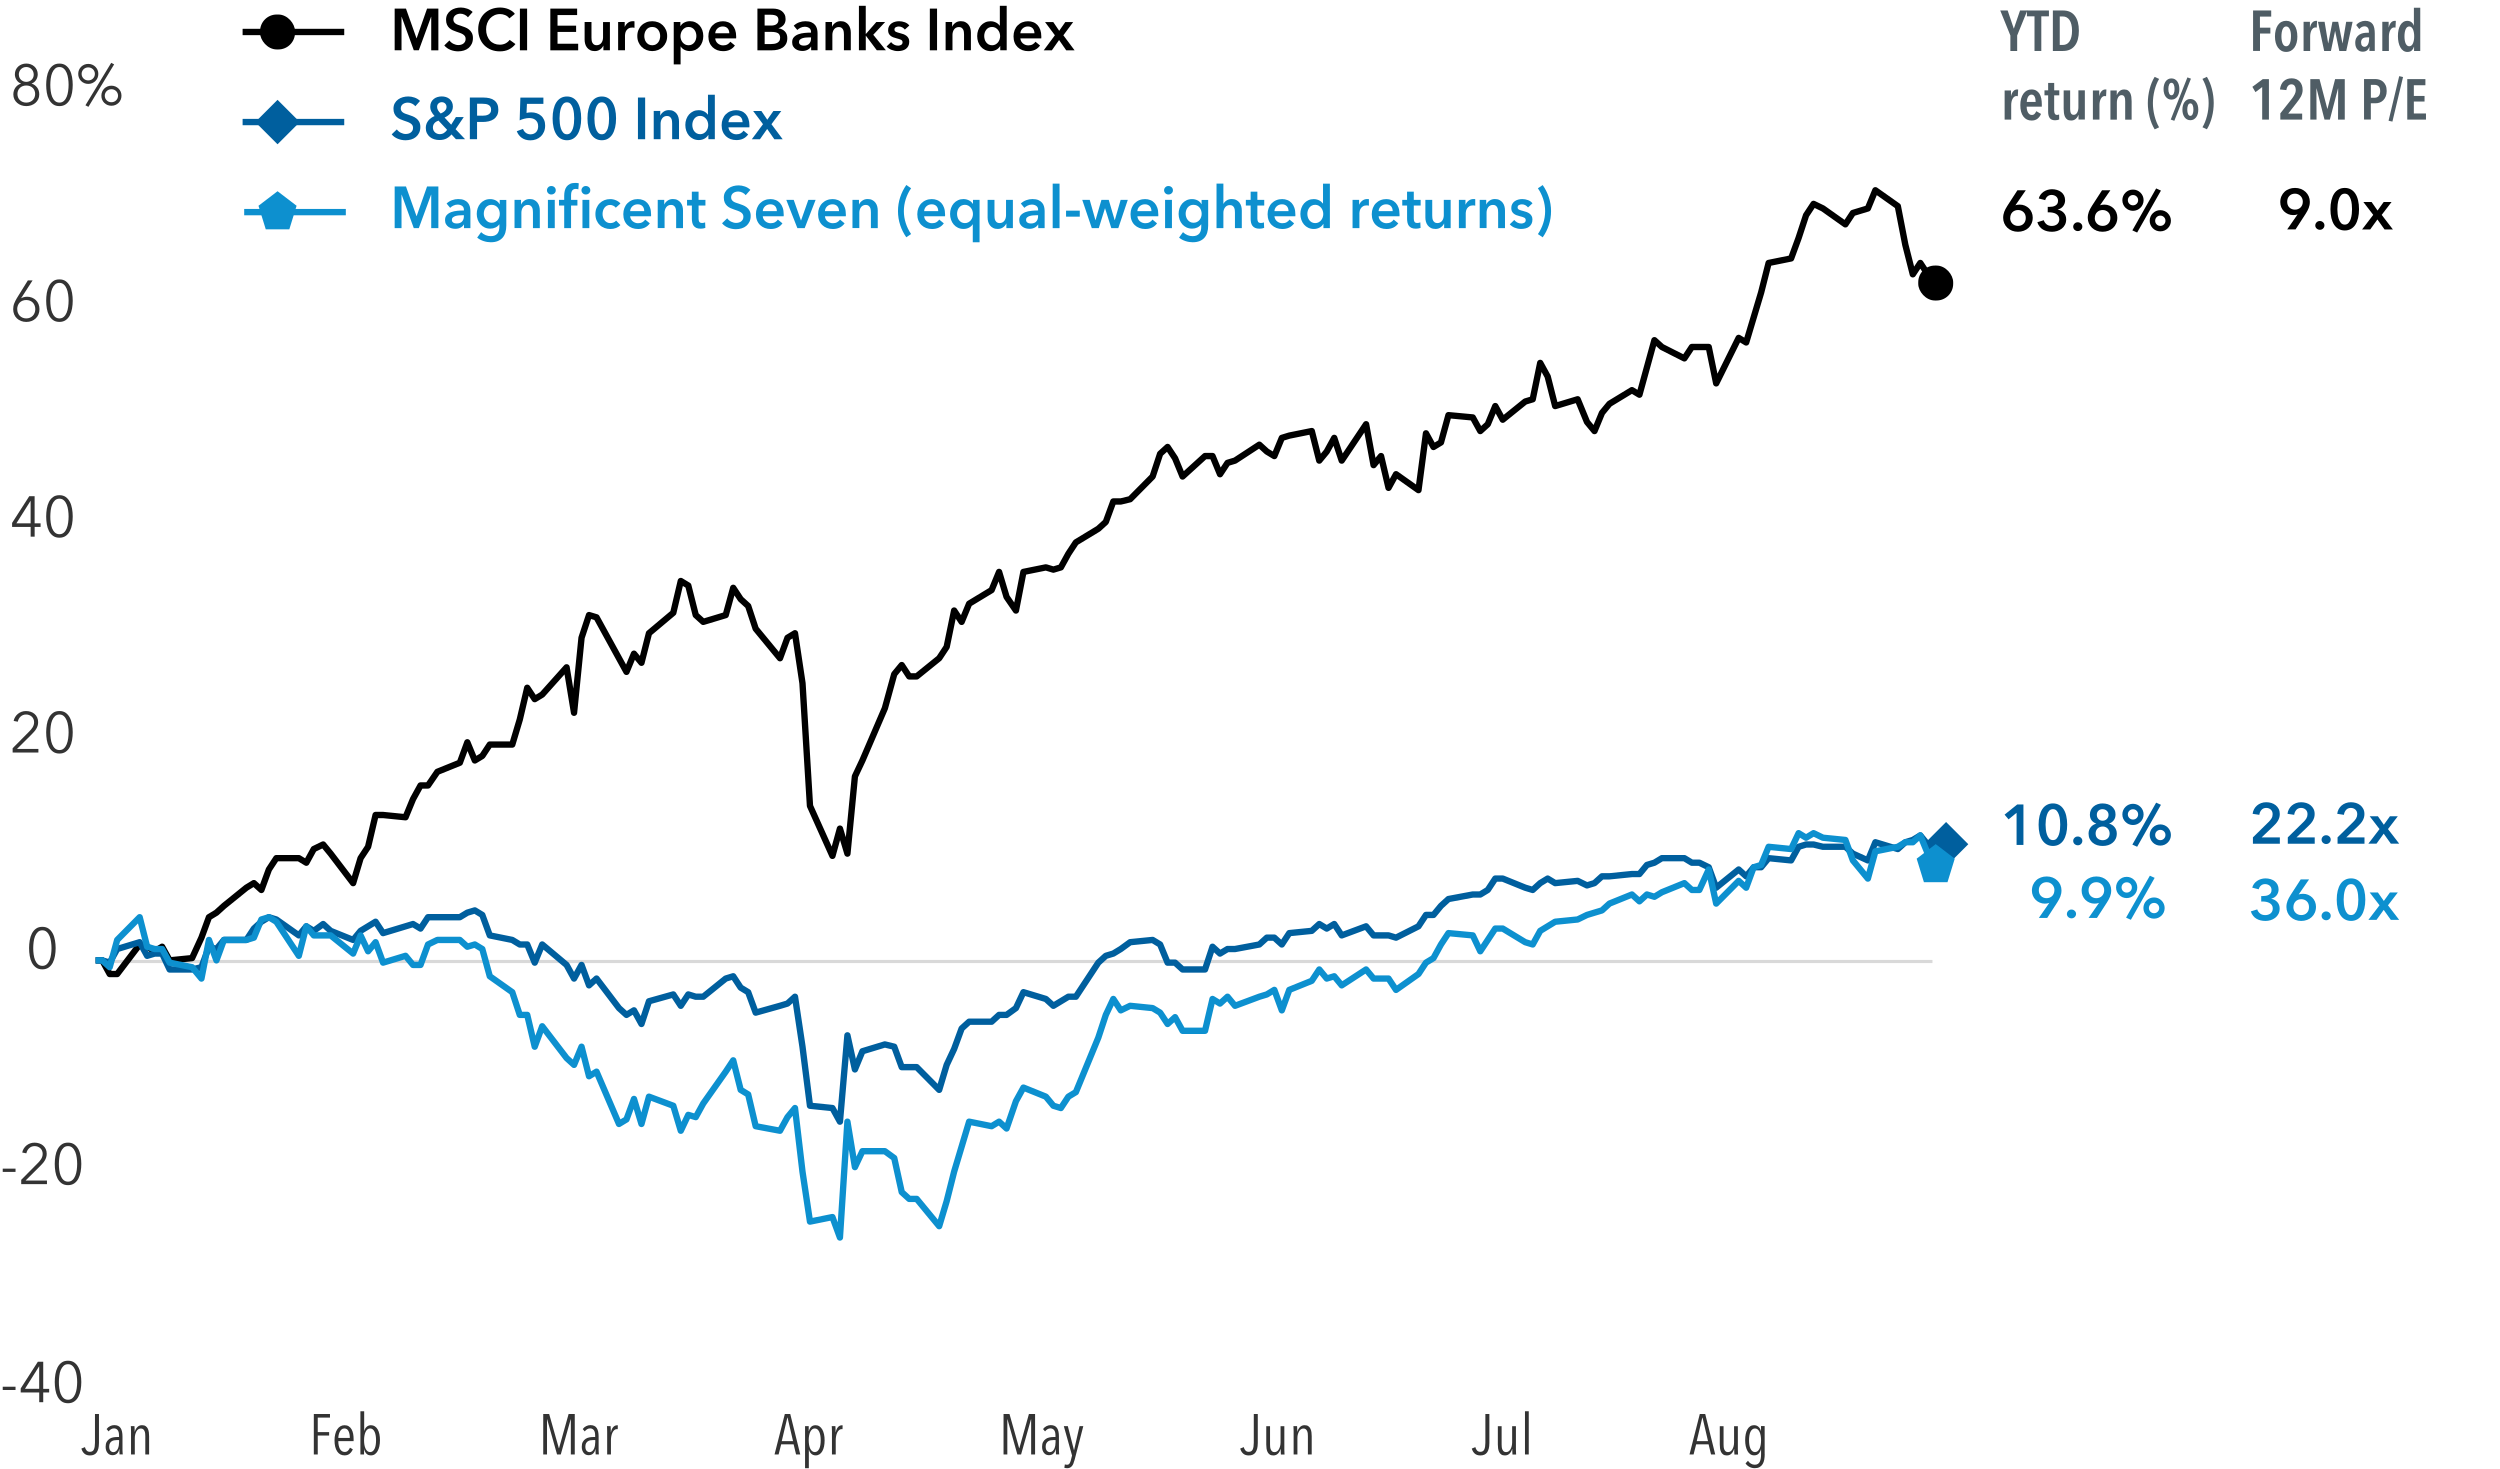 <?xml version="1.0" encoding="UTF-8"?><svg id="uuid-efae778d-a67c-4668-9514-f0039a06b197" xmlns="http://www.w3.org/2000/svg" xmlns:xlink="http://www.w3.org/1999/xlink" viewBox="0 0 787.18 462.47"><defs><style>.uuid-705f8d97-8c87-4609-9ace-61bc6bbaa09c,.uuid-7768d671-39c2-4c39-884b-bb1c6a825aa1,.uuid-8e3a9cf9-5b12-47e5-bfd8-a7256da80ffa,.uuid-01bbee82-4735-4907-b2f3-a19e2215d598,.uuid-b33b38ff-b7cb-4cff-98ba-0fc7f9a8053b,.uuid-880b7464-7504-40af-8b30-86ee43aab6f9,.uuid-c802acb8-d5cd-410f-9628-79886a4ccb21{fill:none;}.uuid-7768d671-39c2-4c39-884b-bb1c6a825aa1,.uuid-af112e2c-c02c-4145-8d64-579b1959ae74,.uuid-8e3a9cf9-5b12-47e5-bfd8-a7256da80ffa,.uuid-c802acb8-d5cd-410f-9628-79886a4ccb21{stroke-linejoin:round;}.uuid-7768d671-39c2-4c39-884b-bb1c6a825aa1,.uuid-8e3a9cf9-5b12-47e5-bfd8-a7256da80ffa,.uuid-01bbee82-4735-4907-b2f3-a19e2215d598,.uuid-b33b38ff-b7cb-4cff-98ba-0fc7f9a8053b,.uuid-880b7464-7504-40af-8b30-86ee43aab6f9,.uuid-c802acb8-d5cd-410f-9628-79886a4ccb21{stroke-width:2px;}.uuid-7768d671-39c2-4c39-884b-bb1c6a825aa1,.uuid-b33b38ff-b7cb-4cff-98ba-0fc7f9a8053b{stroke:#0d90cf;}.uuid-7768d671-39c2-4c39-884b-bb1c6a825aa1,.uuid-c802acb8-d5cd-410f-9628-79886a4ccb21{stroke-linecap:round;}.uuid-af112e2c-c02c-4145-8d64-579b1959ae74{fill:#838d93;stroke:#d9d9d9;}.uuid-364c87fc-76fd-4522-b380-4d2e973430cf{clip-path:url(#uuid-b5464979-1fc3-4f41-88e5-43ee1c2d3535);}.uuid-8e3a9cf9-5b12-47e5-bfd8-a7256da80ffa,.uuid-01bbee82-4735-4907-b2f3-a19e2215d598{stroke:#000;}.uuid-d2149263-a1d5-4be0-a9b5-1a5e8bc67a3d{clip-path:url(#uuid-0605e492-ce36-4f7e-9604-b732bba96572);}.uuid-01bbee82-4735-4907-b2f3-a19e2215d598,.uuid-b33b38ff-b7cb-4cff-98ba-0fc7f9a8053b,.uuid-880b7464-7504-40af-8b30-86ee43aab6f9{stroke-miterlimit:10;}.uuid-e3e9a759-6716-485d-a3cf-914128498ed8{fill:#005f9e;}.uuid-82b9d24c-e338-4a7c-b7ad-5593cd506a61{clip-path:url(#uuid-a886b45c-00f2-4327-944a-7e5eb55092e5);}.uuid-880b7464-7504-40af-8b30-86ee43aab6f9,.uuid-c802acb8-d5cd-410f-9628-79886a4ccb21{stroke:#005f9e;}.uuid-dbe5b7ec-0f0e-4eb7-89d4-7c8783a4fdf0{fill:#0d90cf;}.uuid-55b79832-fa37-4dfa-9237-a5cf7d1fd296{fill:#333;}.uuid-1020c203-a787-4b27-b3b8-79bfb12da4be{fill:#4f5d65;}</style><clipPath id="uuid-a886b45c-00f2-4327-944a-7e5eb55092e5"><rect class="uuid-705f8d97-8c87-4609-9ace-61bc6bbaa09c" x="30.12" y="29.51" width="578.95" height="409.15"/></clipPath><clipPath id="uuid-b5464979-1fc3-4f41-88e5-43ee1c2d3535"><rect class="uuid-705f8d97-8c87-4609-9ace-61bc6bbaa09c" x="30.12" y="29.51" width="578.95" height="409.15"/></clipPath><clipPath id="uuid-0605e492-ce36-4f7e-9604-b732bba96572"><rect class="uuid-705f8d97-8c87-4609-9ace-61bc6bbaa09c" x="30.12" y="29.51" width="578.95" height="409.15"/></clipPath></defs><rect class="uuid-705f8d97-8c87-4609-9ace-61bc6bbaa09c" x="629.93" y="2.44" width="73.54" height="351.86"/><path class="uuid-1020c203-a787-4b27-b3b8-79bfb12da4be" d="M635.15,11.17v4.88h-2.14v-4.88l-3.19-7.87h2.34l1.92,5.69.05-.04,1.93-5.65h2.29l-3.2,7.87Z"/><path class="uuid-1020c203-a787-4b27-b3b8-79bfb12da4be" d="M642.75,5.14v10.91h-2.14V5.14h-2.39v-1.84h6.93v1.84h-2.39Z"/><path class="uuid-1020c203-a787-4b27-b3b8-79bfb12da4be" d="M654.58,9.69c0,2.02-.42,3.58-1.27,4.69-.85,1.11-2.09,1.67-3.73,1.67h-3.19V3.3h3.2c1.63,0,2.87.56,3.72,1.68s1.27,2.69,1.27,4.71ZM652.43,9.69c0-.76-.07-1.42-.21-1.98-.14-.56-.33-1.03-.59-1.4-.25-.37-.55-.65-.9-.84-.35-.19-.73-.28-1.14-.28h-1.03v8.96h1.03c.41,0,.79-.09,1.14-.28.35-.19.65-.46.9-.84.25-.37.45-.84.59-1.4.14-.56.21-1.21.21-1.95Z"/><path class="uuid-1020c203-a787-4b27-b3b8-79bfb12da4be" d="M633.23,30.23c.16-.68.4-1.2.74-1.55.33-.35.73-.52,1.19-.52h.15s.09.01.15.04l-.11,2.09c-.13-.04-.28-.05-.43-.05-.26,0-.5.08-.7.24-.21.16-.38.38-.52.64-.14.26-.25.56-.32.9s-.11.68-.11,1.03v4.61h-2.07v-9.18h2v1.76h.04Z"/><path class="uuid-1020c203-a787-4b27-b3b8-79bfb12da4be" d="M638.14,33.58c0,.36.04.7.11,1.02s.18.59.31.83c.14.23.31.42.5.56.2.14.43.21.69.21.37,0,.67-.12.89-.36.22-.24.4-.52.53-.83l1.49.86c-.26.64-.64,1.14-1.12,1.52s-1.11.57-1.86.57c-1.07,0-1.93-.42-2.57-1.26-.65-.84-.97-2.05-.97-3.62,0-.73.08-1.4.25-2.01.17-.61.41-1.12.72-1.56.31-.43.68-.77,1.11-1,.43-.23.9-.35,1.43-.35.59,0,1.09.12,1.5.36.41.24.75.57,1.01.98.26.41.45.9.57,1.47.12.56.18,1.18.18,1.84v.77h-4.77ZM640.97,32.1c0-.68-.11-1.24-.32-1.67-.22-.43-.55-.64-1.01-.64-.26,0-.49.08-.67.23-.19.16-.34.35-.45.58-.11.23-.2.49-.26.76-.06.27-.09.51-.09.73h2.81Z"/><path class="uuid-1020c203-a787-4b27-b3b8-79bfb12da4be" d="M646.8,30.03v4.72c0,.5.08.87.23,1.1.15.23.38.34.69.34.11,0,.22-.01.33-.04.11-.02.21-.06.3-.11l.04,1.58c-.14.07-.34.13-.58.18-.24.05-.48.07-.72.07-.78,0-1.34-.23-1.68-.69-.34-.46-.51-1.12-.51-1.99v-5.17h-1.15v-1.57h1.15v-2.34h1.91v2.34h1.6v1.57h-1.6Z"/><path class="uuid-1020c203-a787-4b27-b3b8-79bfb12da4be" d="M654.47,37.65v-1.46h-.04c-.17.49-.45.91-.84,1.25s-.87.51-1.45.51c-.5,0-.91-.1-1.21-.31s-.54-.49-.71-.84c-.17-.35-.28-.75-.34-1.2-.06-.45-.09-.91-.09-1.38v-5.76h2.04v5.76c0,.24.01.47.04.7.02.23.08.43.15.62.08.19.19.34.34.45.15.11.34.17.58.17.46,0,.82-.23,1.09-.68.27-.45.4-1.02.4-1.72v-5.31h2.03v9.18h-2Z"/><path class="uuid-1020c203-a787-4b27-b3b8-79bfb12da4be" d="M661.02,30.23c.16-.68.4-1.2.74-1.55s.73-.52,1.19-.52h.15s.09.01.15.04l-.11,2.09c-.13-.04-.28-.05-.43-.05-.26,0-.5.08-.7.24-.21.16-.38.38-.52.64-.14.26-.25.56-.32.9-.07.34-.11.68-.11,1.03v4.61h-2.07v-9.18h2v1.76h.04Z"/><path class="uuid-1020c203-a787-4b27-b3b8-79bfb12da4be" d="M666.51,28.47v1.46h.04c.17-.49.45-.91.84-1.25.39-.34.87-.51,1.45-.51.5,0,.91.11,1.21.32.31.21.54.49.71.84.17.35.28.75.34,1.2.06.45.09.91.09,1.38v5.76h-2.03v-5.76c0-.23-.01-.46-.04-.69-.02-.23-.07-.45-.15-.64-.08-.19-.19-.34-.34-.46-.15-.11-.35-.17-.59-.17-.46,0-.82.23-1.09.68-.27.46-.41,1.03-.41,1.73v5.31h-2.03v-9.18h2Z"/><path class="uuid-1020c203-a787-4b27-b3b8-79bfb12da4be" d="M678.44,40.72c-.35-.58-.66-1.19-.93-1.85-.27-.66-.49-1.34-.67-2.05-.18-.71-.32-1.43-.41-2.17-.1-.74-.14-1.47-.14-2.19s.05-1.45.14-2.19c.1-.74.23-1.46.41-2.17.18-.71.4-1.39.67-2.05.27-.66.58-1.28.93-1.85l1.4.65c-.31.53-.59,1.1-.83,1.71-.24.61-.44,1.25-.61,1.9-.17.65-.29,1.32-.38,2-.08.68-.13,1.35-.13,2.01s.04,1.33.13,2.01.21,1.34.38,2c.17.65.37,1.29.61,1.9.24.61.52,1.18.83,1.71l-1.4.65Z"/><path class="uuid-1020c203-a787-4b27-b3b8-79bfb12da4be" d="M686.22,28.05c0,.48-.06.92-.17,1.33s-.28.76-.49,1.05c-.21.29-.47.53-.78.69-.31.17-.67.25-1.06.25s-.73-.08-1.04-.25c-.31-.17-.57-.4-.78-.69-.22-.29-.38-.64-.49-1.05-.12-.41-.17-.85-.17-1.33s.06-.93.17-1.34c.11-.41.28-.77.49-1.07s.47-.53.77-.7c.31-.17.66-.25,1.05-.25s.75.08,1.06.25c.31.17.57.4.78.7.21.3.37.66.49,1.07.11.41.17.86.17,1.34ZM684.71,28.03c0-.56-.08-1.03-.25-1.4s-.41-.56-.74-.56-.55.19-.72.56-.25.84-.25,1.4.08,1,.25,1.39c.17.38.41.58.72.58s.57-.19.74-.58c.17-.38.25-.85.25-1.39ZM684.63,38.04l-1.12-.4,5.24-13.27,1.12.4-5.24,13.27ZM692.18,34.53c0,.48-.06.92-.17,1.33-.11.41-.28.76-.5,1.05s-.48.52-.78.69c-.31.17-.66.25-1.05.25s-.73-.08-1.04-.25-.58-.4-.79-.69-.38-.65-.5-1.05c-.11-.41-.17-.85-.17-1.33s.06-.93.17-1.34c.11-.41.28-.77.5-1.07.22-.3.48-.53.78-.7.31-.17.66-.25,1.05-.25s.75.08,1.05.25c.3.17.57.4.78.7.22.3.38.66.5,1.07.11.41.17.86.17,1.34ZM690.65,34.51c0-.56-.08-1.03-.24-1.4s-.41-.56-.73-.56-.57.19-.73.56-.24.84-.24,1.4.08,1,.24,1.39c.16.38.41.58.73.58s.57-.19.73-.58c.16-.38.24-.85.24-1.39Z"/><path class="uuid-1020c203-a787-4b27-b3b8-79bfb12da4be" d="M693.49,40.08c.31-.53.59-1.1.83-1.71.24-.61.44-1.24.61-1.9.17-.65.29-1.32.38-2s.13-1.35.13-2.01-.04-1.33-.13-2.01c-.08-.68-.21-1.34-.38-2-.17-.65-.37-1.29-.61-1.9s-.52-1.18-.83-1.71l1.4-.65c.35.58.66,1.19.93,1.85.27.66.49,1.34.67,2.05.18.71.32,1.43.41,2.17s.14,1.47.14,2.19-.05,1.45-.14,2.19-.23,1.46-.41,2.17c-.18.71-.4,1.39-.67,2.05-.27.66-.58,1.28-.93,1.85l-1.4-.65Z"/><path d="M637.87,59.9l-3.26,4.72.02.02c.17-.07.38-.13.64-.16.26-.04.49-.05.71-.05.56,0,1.09.1,1.58.31s.92.5,1.3.86.66.8.87,1.3c.21.5.32,1.04.32,1.61,0,.67-.12,1.28-.36,1.84s-.57,1.02-.98,1.41c-.41.39-.91.69-1.48.9-.57.21-1.18.32-1.83.32s-1.29-.11-1.85-.33c-.56-.22-1.06-.53-1.48-.93-.42-.4-.75-.86-.98-1.4-.23-.53-.35-1.11-.35-1.72,0-.36.03-.7.09-1.02.06-.32.15-.62.26-.92.11-.29.25-.59.41-.89.16-.3.34-.61.55-.94l3.19-4.93h2.63ZM632.94,68.65c0,.34.06.65.17.95.12.3.28.56.5.79.22.23.48.41.78.54.3.13.64.2,1.01.2.74,0,1.33-.23,1.78-.69s.68-1.07.68-1.83c0-.36-.06-.69-.17-1-.11-.31-.28-.57-.5-.78-.22-.22-.47-.39-.77-.51s-.62-.19-.98-.19-.7.06-1,.18-.57.29-.79.51c-.22.22-.39.49-.51.8-.12.31-.18.65-.18,1.03Z"/><path d="M644.73,65.14h.58c.32,0,.65-.03.96-.08s.61-.15.87-.3c.26-.14.48-.34.64-.58.16-.25.24-.57.24-.96,0-.29-.05-.55-.16-.77-.11-.23-.25-.42-.44-.58-.19-.16-.4-.28-.65-.36s-.5-.13-.76-.13c-.53,0-.97.15-1.31.45-.35.3-.59.7-.72,1.19l-2.03-.52c.11-.43.29-.82.55-1.18.26-.35.57-.66.94-.92s.78-.46,1.24-.6c.46-.14.94-.22,1.44-.22.55,0,1.08.08,1.58.23.5.15.94.37,1.32.67s.68.66.89,1.09.33.94.33,1.51c0,.68-.21,1.29-.62,1.83s-.97.88-1.67,1.05v.04c.78.16,1.41.51,1.9,1.05.49.55.73,1.22.73,2.01,0,.66-.13,1.24-.39,1.73-.26.49-.6.9-1.03,1.22-.43.32-.91.57-1.43.73s-1.06.24-1.6.24-1.05-.06-1.53-.17c-.48-.11-.92-.29-1.33-.53s-.76-.55-1.06-.94c-.31-.38-.54-.84-.71-1.37l2.02-.63c.16.5.45.93.87,1.28.43.35.98.52,1.67.52.28,0,.55-.04.84-.12.28-.08.53-.2.76-.37.22-.17.4-.38.54-.65.14-.26.21-.59.21-.97,0-.41-.1-.75-.3-1.04-.2-.28-.45-.5-.75-.67-.3-.16-.63-.28-1-.35-.37-.07-.72-.11-1.05-.11h-.54v-1.73Z"/><path d="M652.79,71.39c0-.38.14-.71.42-.99.28-.28.62-.41,1.02-.41s.72.13,1.01.4c.29.26.43.59.43.97s-.14.71-.42.99c-.28.28-.62.41-1.02.41-.19,0-.38-.04-.55-.11s-.33-.17-.46-.29c-.13-.12-.24-.26-.31-.43s-.12-.35-.12-.54Z"/><path d="M664.51,59.9l-3.26,4.72.02.02c.17-.07.38-.13.64-.16.26-.04.49-.05.71-.05.56,0,1.09.1,1.58.31s.92.5,1.3.86.66.8.87,1.3c.21.5.32,1.04.32,1.61,0,.67-.12,1.28-.36,1.84s-.57,1.02-.98,1.41c-.41.39-.91.69-1.48.9-.57.21-1.18.32-1.83.32s-1.29-.11-1.85-.33c-.56-.22-1.06-.53-1.48-.93-.42-.4-.75-.86-.98-1.4-.23-.53-.35-1.11-.35-1.72,0-.36.03-.7.09-1.02.06-.32.15-.62.26-.92.11-.29.25-.59.41-.89.16-.3.34-.61.55-.94l3.19-4.93h2.63ZM659.58,68.65c0,.34.06.65.17.95.12.3.28.56.5.79.22.23.48.41.78.54.3.13.64.2,1.01.2.74,0,1.33-.23,1.78-.69s.68-1.07.68-1.83c0-.36-.06-.69-.17-1-.11-.31-.28-.57-.5-.78-.22-.22-.47-.39-.77-.51s-.62-.19-.98-.19-.7.06-1,.18-.57.29-.79.51c-.22.22-.39.49-.51.8-.12.31-.18.65-.18,1.03Z"/><path d="M668.27,63.03c0-.47.09-.9.26-1.3s.41-.76.72-1.06c.3-.31.66-.55,1.06-.72.4-.17.84-.26,1.3-.26s.9.09,1.31.26c.4.17.76.41,1.06.72.31.31.55.66.72,1.06s.26.84.26,1.3-.09.9-.26,1.31c-.17.4-.41.76-.72,1.06s-.66.55-1.06.72c-.4.17-.84.26-1.31.26s-.9-.09-1.3-.26c-.4-.17-.76-.41-1.06-.72-.31-.31-.55-.66-.72-1.06-.17-.4-.26-.84-.26-1.31ZM673.24,63.03c0-.46-.16-.84-.47-1.15s-.7-.47-1.15-.47-.84.16-1.15.47c-.31.31-.47.7-.47,1.15s.16.84.47,1.15c.31.31.7.47,1.15.47s.84-.16,1.15-.47.47-.7.47-1.15ZM678.91,59.33l1.51.68-7.49,13.21-1.51-.68,7.49-13.21ZM676.88,69.51c0-.47.09-.9.26-1.3.17-.4.41-.76.72-1.06.31-.31.66-.55,1.06-.72.4-.17.84-.26,1.3-.26s.9.09,1.3.26.76.41,1.06.72c.31.31.54.66.72,1.06.17.4.26.84.26,1.3s-.09.9-.26,1.3c-.17.4-.41.76-.72,1.06-.31.31-.66.55-1.06.72s-.84.26-1.3.26-.9-.09-1.3-.26c-.4-.17-.76-.41-1.06-.72s-.55-.66-.72-1.06c-.17-.4-.26-.84-.26-1.3ZM681.84,69.51c0-.46-.16-.84-.47-1.15-.31-.31-.7-.47-1.15-.47s-.84.16-1.15.47c-.31.31-.47.7-.47,1.15s.16.84.47,1.15c.31.31.7.47,1.15.47s.84-.16,1.15-.47c.31-.31.47-.7.47-1.15Z"/><path class="uuid-e3e9a759-6716-485d-a3cf-914128498ed8" d="M634.96,255.93l-2.52,2.07-1.26-1.49,3.98-3.2h1.96v12.74h-2.16v-10.12Z"/><path class="uuid-e3e9a759-6716-485d-a3cf-914128498ed8" d="M650.9,259.67c0,1.03-.1,1.96-.3,2.79s-.49,1.53-.86,2.11c-.38.58-.85,1.02-1.4,1.33-.56.31-1.2.47-1.92.47s-1.36-.16-1.93-.47c-.56-.31-1.04-.76-1.42-1.33-.38-.58-.68-1.28-.87-2.11-.2-.83-.3-1.76-.3-2.79s.1-1.96.3-2.79c.2-.83.49-1.53.87-2.11.38-.58.86-1.02,1.42-1.33.56-.31,1.21-.47,1.93-.47s1.36.16,1.92.47c.56.31,1.03.76,1.4,1.33.38.58.67,1.28.86,2.11s.3,1.76.3,2.79ZM648.71,259.67c0-.44-.03-.95-.08-1.51-.05-.56-.16-1.1-.33-1.6-.16-.5-.4-.93-.7-1.27-.3-.34-.7-.51-1.18-.51s-.89.17-1.2.51-.54.76-.7,1.27c-.16.5-.28,1.04-.34,1.6-.06.56-.09,1.07-.09,1.51s.03.95.09,1.51c.06.56.17,1.09.34,1.58.16.49.4.91.7,1.25.3.34.7.51,1.2.51s.88-.17,1.18-.51c.3-.34.54-.76.7-1.25.16-.49.27-1.02.33-1.58.05-.56.08-1.07.08-1.51Z"/><path class="uuid-e3e9a759-6716-485d-a3cf-914128498ed8" d="M652.79,264.79c0-.38.14-.71.42-.99.28-.28.62-.41,1.02-.41s.72.13,1.01.4c.29.26.43.59.43.97s-.14.71-.42.99c-.28.28-.62.41-1.02.41-.19,0-.38-.04-.55-.11s-.33-.17-.46-.29c-.13-.12-.24-.26-.31-.43s-.12-.35-.12-.54Z"/><path class="uuid-e3e9a759-6716-485d-a3cf-914128498ed8" d="M662.07,252.98c.55,0,1.08.08,1.57.23.49.16.92.38,1.29.68.37.3.65.66.87,1.09s.32.91.32,1.45c0,.74-.19,1.36-.56,1.85-.38.49-.85.83-1.43,1.03v.04c.34.08.65.22.94.41.29.19.54.41.75.68.22.27.39.57.51.91.12.34.19.7.19,1.1,0,.64-.12,1.2-.35,1.68-.23.49-.55.9-.96,1.23-.4.34-.87.59-1.41.76-.54.17-1.12.25-1.73.25s-1.19-.08-1.73-.25-1.01-.42-1.41-.76-.72-.75-.95-1.23-.35-1.05-.35-1.68c0-.41.07-.79.2-1.13.13-.35.31-.65.53-.92.22-.26.48-.48.77-.66.29-.17.59-.3.9-.39v-.04c-.58-.2-1.05-.53-1.42-.99s-.56-1.06-.56-1.8c0-.54.1-1.03.31-1.47.21-.44.5-.81.87-1.12.37-.31.79-.54,1.28-.71.49-.17,1.01-.25,1.58-.25ZM662.06,260.25c-.31,0-.6.05-.87.16-.27.11-.5.26-.7.44-.2.19-.35.42-.47.69-.11.27-.17.57-.17.89,0,.68.21,1.2.63,1.57.42.37.95.56,1.58.56s1.15-.19,1.57-.56c.42-.37.63-.9.63-1.57,0-.31-.06-.61-.17-.88-.11-.27-.27-.5-.47-.7-.2-.19-.43-.34-.7-.45-.27-.11-.55-.16-.86-.16ZM662.06,254.78c-.54,0-.98.16-1.32.48s-.51.76-.51,1.31c0,.51.17.95.5,1.31s.78.54,1.34.54c.25,0,.49-.05.72-.14.23-.1.43-.23.59-.39s.3-.36.4-.59c.1-.23.14-.47.14-.72,0-.28-.05-.52-.15-.74-.1-.22-.24-.41-.41-.56s-.37-.27-.59-.36c-.22-.08-.45-.12-.69-.12Z"/><path class="uuid-e3e9a759-6716-485d-a3cf-914128498ed8" d="M668.27,256.43c0-.47.09-.9.26-1.3s.41-.76.72-1.06c.3-.31.66-.55,1.06-.72.4-.17.84-.26,1.3-.26s.9.09,1.31.26c.4.17.76.41,1.06.72.31.31.55.66.72,1.06s.26.84.26,1.3-.09.9-.26,1.31c-.17.4-.41.76-.72,1.06s-.66.55-1.06.72c-.4.17-.84.26-1.31.26s-.9-.09-1.3-.26c-.4-.17-.76-.41-1.06-.72-.31-.31-.55-.66-.72-1.06-.17-.4-.26-.84-.26-1.31ZM673.24,256.43c0-.46-.16-.84-.47-1.15s-.7-.47-1.15-.47-.84.16-1.15.47c-.31.31-.47.7-.47,1.15s.16.84.47,1.15c.31.31.7.47,1.15.47s.84-.16,1.15-.47.47-.7.47-1.15ZM678.91,252.73l1.51.68-7.49,13.21-1.51-.68,7.49-13.21ZM676.88,262.92c0-.47.09-.9.26-1.3.17-.4.41-.76.72-1.06.31-.31.66-.55,1.06-.72.4-.17.84-.26,1.3-.26s.9.09,1.3.26.76.41,1.06.72c.31.31.54.66.72,1.06.17.4.26.84.26,1.3s-.09.9-.26,1.3c-.17.4-.41.76-.72,1.06-.31.31-.66.55-1.06.72s-.84.26-1.3.26-.9-.09-1.3-.26c-.4-.17-.76-.41-1.06-.72s-.55-.66-.72-1.06c-.17-.4-.26-.84-.26-1.3ZM681.84,262.92c0-.46-.16-.84-.47-1.15-.31-.31-.7-.47-1.15-.47s-.84.16-1.15.47c-.31.31-.47.7-.47,1.15s.16.84.47,1.15c.31.31.7.47,1.15.47s.84-.16,1.15-.47c.31-.31.47-.7.47-1.15Z"/><path class="uuid-dbe5b7ec-0f0e-4eb7-89d4-7c8783a4fdf0" d="M641.96,289.05l3.28-4.73-.02-.02c-.18.08-.4.14-.66.18s-.49.05-.71.05c-.56,0-1.09-.11-1.58-.32s-.92-.5-1.29-.86c-.37-.37-.66-.8-.87-1.3-.21-.5-.32-1.04-.32-1.61,0-.67.12-1.28.36-1.84.24-.55.57-1.02.98-1.41.41-.39.91-.69,1.48-.9.57-.21,1.18-.32,1.83-.32s1.28.11,1.85.33c.57.22,1.06.53,1.48.93.42.4.75.86.98,1.39.23.53.35,1.11.35,1.72,0,.36-.03.7-.09,1.02-.06.32-.15.62-.26.92-.11.29-.25.59-.41.89-.16.3-.34.61-.55.94l-3.19,4.93h-2.63ZM646.89,280.3c0-.34-.06-.65-.17-.95-.12-.3-.28-.57-.5-.8s-.48-.42-.78-.56c-.3-.14-.64-.21-1.01-.21-.74,0-1.33.24-1.78.71-.45.47-.68,1.09-.68,1.84,0,.36.06.69.17,1s.28.57.5.78c.22.22.47.39.77.51s.62.19.98.19.7-.06,1-.18c.31-.12.57-.29.79-.51.22-.22.39-.49.51-.8.12-.31.18-.65.18-1.03Z"/><path class="uuid-dbe5b7ec-0f0e-4eb7-89d4-7c8783a4fdf0" d="M650.81,287.79c0-.38.14-.71.42-.99.28-.28.62-.41,1.02-.41s.72.13,1.01.4c.29.26.43.59.43.97s-.14.71-.42.99c-.28.28-.62.41-1.02.41-.19,0-.38-.04-.55-.11-.17-.07-.33-.17-.46-.29-.13-.12-.24-.26-.32-.43-.08-.17-.12-.35-.12-.54Z"/><path class="uuid-dbe5b7ec-0f0e-4eb7-89d4-7c8783a4fdf0" d="M657.62,289.05l3.28-4.73-.02-.02c-.18.08-.4.14-.66.18-.26.04-.5.05-.71.05-.56,0-1.09-.11-1.58-.32-.49-.21-.92-.5-1.3-.86-.37-.37-.66-.8-.87-1.3s-.31-1.04-.31-1.61c0-.67.12-1.28.36-1.84.24-.55.57-1.02.98-1.41.41-.39.91-.69,1.48-.9s1.18-.32,1.83-.32,1.27.11,1.84.33c.57.22,1.07.53,1.49.93.42.4.75.86.98,1.39s.35,1.11.35,1.72c0,.36-.03.7-.09,1.02-.06.32-.15.62-.26.92-.11.29-.25.59-.41.89s-.35.61-.55.94l-3.19,4.93h-2.63ZM662.55,280.3c0-.34-.06-.65-.17-.95s-.28-.57-.5-.8-.48-.42-.78-.56c-.3-.14-.64-.21-1.01-.21-.73,0-1.33.24-1.78.71-.45.47-.68,1.09-.68,1.84,0,.36.06.69.17,1s.28.57.5.78c.22.22.47.39.77.51s.62.19.99.19.7-.06,1-.18c.31-.12.57-.29.79-.51s.39-.49.52-.8c.12-.31.18-.65.18-1.03Z"/><path class="uuid-dbe5b7ec-0f0e-4eb7-89d4-7c8783a4fdf0" d="M666.29,279.43c0-.47.09-.9.26-1.3s.41-.76.72-1.06.66-.55,1.06-.72.84-.26,1.3-.26.9.09,1.3.26.76.41,1.06.72c.31.31.55.66.72,1.06s.26.84.26,1.3-.09.9-.26,1.31c-.17.4-.41.76-.72,1.06s-.66.55-1.06.72c-.4.17-.84.26-1.3.26s-.9-.09-1.3-.26c-.4-.17-.76-.41-1.06-.72-.31-.31-.55-.66-.72-1.06-.17-.4-.26-.84-.26-1.31ZM671.26,279.43c0-.46-.16-.84-.47-1.15s-.7-.47-1.15-.47-.84.16-1.15.47-.47.7-.47,1.15.16.84.47,1.15.7.47,1.15.47.84-.16,1.15-.47.47-.7.47-1.15ZM676.93,275.73l1.51.68-7.49,13.21-1.51-.68,7.49-13.21ZM674.9,285.92c0-.47.09-.9.26-1.3.17-.4.41-.76.72-1.06s.66-.55,1.06-.72.84-.26,1.3-.26.9.09,1.31.26c.4.17.76.41,1.06.72.31.31.55.66.72,1.06.17.4.26.84.26,1.3s-.09.9-.26,1.3c-.17.4-.41.76-.72,1.06s-.66.55-1.06.72c-.4.17-.84.26-1.31.26s-.9-.09-1.3-.26-.76-.41-1.06-.72c-.31-.31-.55-.66-.72-1.06-.17-.4-.26-.84-.26-1.3ZM679.87,285.92c0-.46-.16-.84-.47-1.15-.31-.31-.7-.47-1.15-.47s-.84.16-1.15.47c-.31.31-.47.7-.47,1.15s.16.84.47,1.15c.31.31.7.47,1.15.47s.84-.16,1.15-.47c.31-.31.47-.7.47-1.15Z"/><rect class="uuid-705f8d97-8c87-4609-9ace-61bc6bbaa09c" x="708.14" y="2.44" width="79.04" height="351.86"/><path class="uuid-1020c203-a787-4b27-b3b8-79bfb12da4be" d="M711.59,5.23v3.49h3.28v1.85h-3.26v5.47h-2.18V3.3h5.71v1.93h-3.55Z"/><path class="uuid-1020c203-a787-4b27-b3b8-79bfb12da4be" d="M723.38,11.47c0,.72-.08,1.38-.24,1.98-.16.6-.4,1.11-.7,1.54-.31.43-.68.76-1.11,1-.43.24-.92.36-1.48.36s-1.04-.12-1.48-.36c-.43-.24-.8-.57-1.11-1-.31-.43-.54-.94-.7-1.54-.16-.6-.24-1.26-.24-1.98s.08-1.4.24-2.01c.16-.61.39-1.12.69-1.56.3-.43.67-.77,1.11-1,.44-.23.93-.35,1.48-.35s1.04.12,1.48.35c.43.23.8.57,1.11,1,.31.43.54.95.7,1.56.16.61.24,1.28.24,2.01ZM721.37,11.46c0-.44-.03-.86-.09-1.23-.06-.38-.15-.71-.28-.99-.13-.28-.28-.5-.47-.67-.19-.16-.41-.24-.68-.24s-.49.08-.67.24c-.19.16-.34.38-.46.67-.12.28-.21.61-.27.99s-.09.79-.09,1.23.03.84.09,1.22c.06.38.15.71.27.99.12.28.27.5.46.66.19.16.41.24.67.24s.49-.08.68-.24.35-.38.47-.66c.12-.28.21-.61.27-.99.06-.38.09-.79.09-1.22Z"/><path class="uuid-1020c203-a787-4b27-b3b8-79bfb12da4be" d="M727.36,8.63c.16-.68.4-1.2.74-1.55s.73-.52,1.19-.52h.15s.09.01.15.04l-.11,2.09c-.13-.04-.28-.05-.43-.05-.26,0-.5.08-.7.24s-.38.38-.52.64c-.14.26-.25.56-.32.9s-.11.68-.11,1.03v4.61h-2.07V6.87h2v1.76h.04Z"/><path class="uuid-1020c203-a787-4b27-b3b8-79bfb12da4be" d="M738.76,16.05h-2.18l-1.31-6.28h-.02l-1.31,6.28h-2.12l-1.96-9.18h2.09l1.12,6.75h.04l1.31-6.75h1.8l1.35,6.75h.04l1.13-6.75h2.03l-2,9.18Z"/><path class="uuid-1020c203-a787-4b27-b3b8-79bfb12da4be" d="M746.04,14.68c-.13.5-.37.9-.72,1.18-.35.28-.81.42-1.39.42-.26,0-.53-.05-.81-.14-.28-.1-.52-.25-.75-.48s-.41-.51-.55-.86c-.14-.35-.22-.78-.22-1.29,0-.65.12-1.18.35-1.59s.53-.74.9-.98c.37-.24.77-.4,1.22-.5.45-.09.89-.13,1.32-.13h.5v-.29c0-.61-.12-1.05-.37-1.32-.25-.27-.57-.41-.98-.41-.35,0-.66.08-.94.24-.28.16-.53.38-.73.64l-.97-1.28c.34-.42.76-.75,1.28-.98.52-.23,1.03-.35,1.53-.35.56,0,1.04.09,1.43.27.39.18.71.44.95.78.24.34.41.76.51,1.27.1.5.15,1.07.15,1.71v5.45h-1.69v-1.37h-.04ZM745.97,11.75h-.59c-.25,0-.49.02-.73.06s-.44.12-.62.24-.32.29-.43.5c-.11.21-.16.48-.16.8,0,.48.11.83.31,1.06.21.23.45.34.73.34s.51-.08.7-.23c.19-.16.34-.35.46-.59.11-.24.2-.51.25-.8.05-.29.08-.58.08-.86v-.52Z"/><path class="uuid-1020c203-a787-4b27-b3b8-79bfb12da4be" d="M752.15,8.63c.16-.68.4-1.2.74-1.55.33-.35.73-.52,1.19-.52h.15s.09.01.15.04l-.11,2.09c-.13-.04-.28-.05-.43-.05-.26,0-.5.08-.7.24s-.38.38-.52.64c-.14.26-.25.56-.32.9-.07.34-.11.68-.11,1.03v4.61h-2.07V6.87h2v1.76h.04Z"/><path class="uuid-1020c203-a787-4b27-b3b8-79bfb12da4be" d="M760.12,16.05v-1.31h-.04c-.13.46-.36.84-.68,1.15-.32.31-.78.47-1.38.47-.47,0-.89-.13-1.26-.38-.37-.25-.68-.6-.94-1.05s-.45-.98-.58-1.58c-.13-.61-.2-1.26-.2-1.97s.06-1.34.19-1.93c.13-.59.32-1.09.57-1.52s.56-.76.93-1c.37-.24.79-.36,1.29-.36s.93.14,1.28.42c.35.28.59.63.72,1.05h.05V2.44h2v13.61h-1.96ZM760.16,11.46c0-.44-.03-.86-.1-1.23-.07-.38-.16-.71-.29-.99-.13-.28-.29-.5-.49-.67-.2-.16-.42-.24-.67-.24s-.49.08-.68.24c-.19.16-.35.38-.47.67-.12.28-.21.61-.27.99-.06.38-.09.79-.09,1.23s.03.84.09,1.21c.06.38.15.71.27.99.12.28.28.5.47.67.19.16.42.24.68.24s.49-.08.68-.24c.19-.16.35-.38.48-.67s.22-.61.29-.99c.07-.38.1-.78.1-1.21Z"/><path class="uuid-1020c203-a787-4b27-b3b8-79bfb12da4be" d="M712.3,37.65v-10.24l-2.12,1.6-.97-1.67,3.28-2.43h1.93v12.74h-2.11Z"/><path class="uuid-1020c203-a787-4b27-b3b8-79bfb12da4be" d="M725.04,28.27c0,.41-.05.79-.15,1.14-.1.35-.24.7-.42,1.03-.18.33-.39.65-.62.97-.23.32-.47.65-.73.98l-2.62,3.37h4.39v1.89h-6.88v-1.96l3.69-4.66c.36-.48.65-.94.86-1.38.22-.44.32-.87.32-1.3,0-.5-.11-.93-.34-1.28-.23-.35-.58-.52-1.04-.52-.42,0-.77.16-1.04.47-.28.31-.46.76-.54,1.35l-2.03-.2c.16-1.16.56-2.04,1.22-2.63s1.48-.88,2.48-.88c.55,0,1.04.09,1.46.27.42.18.78.43,1.08.76.29.32.52.71.67,1.15.16.44.23.92.23,1.44Z"/><path class="uuid-1020c203-a787-4b27-b3b8-79bfb12da4be" d="M736.18,37.65l.04-9.79h-.05l-2.56,9.79h-1.69l-2.5-9.79h-.05l.04,9.79h-1.96v-12.74h2.9l2.45,9.32h.07l2.39-9.32h3.04v12.74h-2.11Z"/><path class="uuid-1020c203-a787-4b27-b3b8-79bfb12da4be" d="M751.5,28.66c0,.65-.1,1.22-.3,1.7-.2.49-.46.89-.78,1.21-.32.32-.69.56-1.11.72s-.85.23-1.29.23h-1.51v5.11h-2.14v-12.74h3.53c.41,0,.83.06,1.26.18.43.12.82.33,1.16.62.34.29.62.68.85,1.16.22.48.33,1.08.33,1.8ZM749.45,28.68c0-.68-.16-1.18-.48-1.49-.32-.31-.73-.47-1.23-.47h-1.22v4.05h1.22c.5,0,.91-.18,1.23-.53.32-.35.48-.87.48-1.56Z"/><path class="uuid-1020c203-a787-4b27-b3b8-79bfb12da4be" d="M753.3,38.29l-1.21-.27,3.35-14.04,1.21.27-3.35,14.04Z"/><path class="uuid-1020c203-a787-4b27-b3b8-79bfb12da4be" d="M757.98,37.65v-12.74h5.71v1.93h-3.64v3.37h3.37v1.76h-3.37v3.76h3.82v1.93h-5.89Z"/><path d="M720.16,72.25l3.28-4.73-.02-.02c-.18.08-.4.14-.66.18-.26.04-.5.05-.71.05-.56,0-1.09-.11-1.58-.32-.49-.21-.92-.5-1.3-.86-.37-.37-.66-.8-.87-1.3s-.31-1.04-.31-1.61c0-.67.12-1.28.36-1.84.24-.55.57-1.02.98-1.41.41-.39.91-.69,1.48-.9s1.18-.32,1.83-.32,1.27.11,1.84.33c.57.22,1.07.53,1.49.93.42.4.75.86.98,1.39s.35,1.11.35,1.72c0,.36-.03.7-.09,1.02-.06.32-.15.62-.26.92-.11.29-.25.59-.41.89s-.35.61-.55.94l-3.19,4.93h-2.63ZM725.09,63.5c0-.34-.06-.65-.17-.95s-.28-.57-.5-.8-.48-.42-.78-.56c-.3-.14-.64-.21-1.01-.21-.73,0-1.33.24-1.78.71-.45.47-.68,1.09-.68,1.84,0,.36.06.69.17,1s.28.57.5.78c.22.22.47.39.77.51s.62.19.99.19.7-.06,1-.18c.31-.12.57-.29.79-.51s.39-.49.52-.8c.12-.31.18-.65.18-1.03Z"/><path d="M729.02,70.99c0-.38.14-.71.42-.99.28-.28.62-.41,1.02-.41s.72.13,1.01.4c.29.26.43.59.43.97s-.14.71-.42.99c-.28.28-.62.41-1.02.41-.19,0-.38-.04-.55-.11-.17-.07-.33-.17-.46-.29s-.24-.26-.32-.43-.12-.35-.12-.54Z"/><path d="M742.79,65.87c0,1.03-.1,1.96-.3,2.79-.2.83-.49,1.53-.86,2.11-.38.58-.85,1.02-1.4,1.33-.56.31-1.2.47-1.92.47s-1.36-.16-1.93-.47c-.56-.31-1.04-.76-1.42-1.33-.38-.58-.67-1.28-.87-2.11s-.3-1.76-.3-2.79.1-1.96.3-2.79.49-1.53.87-2.11c.38-.58.86-1.02,1.42-1.33.56-.31,1.21-.47,1.93-.47s1.36.16,1.92.47c.56.31,1.03.76,1.4,1.33.38.58.67,1.28.86,2.11.2.83.3,1.76.3,2.79ZM740.59,65.87c0-.44-.03-.95-.08-1.51s-.16-1.1-.33-1.6-.4-.93-.7-1.27c-.3-.34-.7-.51-1.18-.51s-.9.17-1.2.51c-.3.34-.54.76-.7,1.27-.16.5-.28,1.04-.34,1.6s-.09,1.07-.09,1.51.03.95.09,1.51c.06.56.17,1.09.34,1.58.16.49.4.91.7,1.25.3.34.7.51,1.2.51s.88-.17,1.18-.51c.3-.34.54-.76.7-1.25.16-.49.27-1.02.33-1.58.05-.56.08-1.07.08-1.51Z"/><path d="M747.27,67.66l-3.11-4.05h2.59l1.87,2.68,1.93-2.68h2.48l-3.1,4.05,3.53,4.59h-2.63l-2.25-3.15-2.27,3.15h-2.56l3.51-4.59Z"/><path class="uuid-e3e9a759-6716-485d-a3cf-914128498ed8" d="M709.38,263.67l4.91-4.82c.4-.38.71-.77.95-1.16s.35-.84.35-1.34c0-.6-.2-1.08-.58-1.43-.39-.35-.87-.53-1.45-.53-.61,0-1.1.21-1.48.62-.37.41-.6.93-.68,1.56l-2.11-.32c.06-.53.21-1.01.45-1.46.24-.44.55-.83.92-1.15.37-.32.81-.58,1.3-.76.5-.19,1.04-.28,1.63-.28.55,0,1.08.08,1.59.23.51.16.96.39,1.36.71.4.32.71.71.95,1.17s.35,1,.35,1.61c0,.41-.05.79-.16,1.14-.11.35-.25.69-.44,1-.19.31-.4.61-.65.89-.25.28-.51.55-.8.82l-3.67,3.51h5.74v1.98h-8.48v-1.98Z"/><path class="uuid-e3e9a759-6716-485d-a3cf-914128498ed8" d="M720.36,263.67l4.91-4.82c.4-.38.71-.77.95-1.16.23-.39.35-.84.35-1.34,0-.6-.2-1.08-.58-1.43-.39-.35-.87-.53-1.45-.53-.61,0-1.1.21-1.48.62-.37.41-.6.93-.68,1.56l-2.11-.32c.06-.53.21-1.01.45-1.46.24-.44.54-.83.92-1.15.37-.32.81-.58,1.3-.76.5-.19,1.04-.28,1.63-.28.55,0,1.08.08,1.59.23s.96.39,1.36.71c.4.32.71.71.95,1.17.23.46.35,1,.35,1.61,0,.41-.05.79-.16,1.14-.11.35-.26.69-.44,1-.19.31-.4.61-.65.89-.25.28-.51.55-.8.82l-3.67,3.51h5.74v1.98h-8.48v-1.98Z"/><path class="uuid-e3e9a759-6716-485d-a3cf-914128498ed8" d="M731,264.39c0-.38.14-.71.42-.99s.62-.41,1.02-.41.72.13,1.01.4c.29.26.43.59.43.97s-.14.71-.42.99c-.28.28-.62.41-1.02.41-.19,0-.38-.04-.55-.11s-.33-.17-.46-.29c-.13-.12-.24-.26-.31-.43-.08-.17-.12-.35-.12-.54Z"/><path class="uuid-e3e9a759-6716-485d-a3cf-914128498ed8" d="M736.02,263.67l4.91-4.82c.4-.38.71-.77.95-1.16.23-.39.35-.84.35-1.34,0-.6-.2-1.08-.58-1.43-.39-.35-.87-.53-1.45-.53-.61,0-1.1.21-1.48.62-.37.41-.6.93-.68,1.56l-2.11-.32c.06-.53.21-1.01.45-1.46.24-.44.55-.83.92-1.15.37-.32.81-.58,1.31-.76.5-.19,1.04-.28,1.63-.28.55,0,1.08.08,1.59.23s.96.39,1.36.71c.4.32.71.71.95,1.17.23.46.35,1,.35,1.61,0,.41-.05.79-.16,1.14-.11.35-.25.69-.44,1-.19.31-.4.61-.65.89-.25.28-.51.55-.8.82l-3.67,3.51h5.74v1.98h-8.48v-1.98Z"/><path class="uuid-e3e9a759-6716-485d-a3cf-914128498ed8" d="M749.25,261.06l-3.11-4.05h2.59l1.87,2.68,1.93-2.68h2.48l-3.1,4.05,3.53,4.59h-2.63l-2.25-3.15-2.27,3.15h-2.56l3.51-4.59Z"/><path class="uuid-dbe5b7ec-0f0e-4eb7-89d4-7c8783a4fdf0" d="M711.95,282.14h.58c.32,0,.65-.03.96-.08s.61-.15.87-.3c.26-.14.48-.34.64-.58.16-.25.24-.57.24-.96,0-.29-.05-.55-.16-.77-.11-.23-.25-.42-.44-.58-.19-.16-.4-.28-.65-.36s-.5-.13-.76-.13c-.53,0-.97.15-1.31.45-.35.3-.59.7-.72,1.19l-2.03-.52c.11-.43.29-.82.55-1.18.26-.35.57-.66.94-.92s.78-.46,1.24-.6c.46-.14.94-.22,1.44-.22.55,0,1.08.08,1.58.23.5.15.94.37,1.32.67s.68.66.89,1.09.33.94.33,1.51c0,.68-.21,1.29-.62,1.83s-.97.88-1.67,1.05v.04c.78.16,1.41.51,1.9,1.05.49.55.73,1.22.73,2.01,0,.66-.13,1.24-.39,1.73-.26.49-.6.9-1.03,1.22-.43.32-.91.57-1.43.73s-1.06.24-1.6.24-1.05-.06-1.53-.17c-.48-.11-.92-.29-1.33-.53s-.76-.55-1.06-.94c-.31-.38-.54-.84-.71-1.37l2.02-.63c.16.5.45.93.87,1.28.43.35.98.52,1.67.52.28,0,.55-.04.84-.12.28-.08.53-.2.76-.37.22-.17.4-.38.54-.65.14-.26.21-.59.21-.97,0-.41-.1-.75-.3-1.04-.2-.28-.45-.5-.75-.67-.3-.16-.63-.28-1-.35-.37-.07-.72-.11-1.05-.11h-.54v-1.73Z"/><path class="uuid-dbe5b7ec-0f0e-4eb7-89d4-7c8783a4fdf0" d="M727.06,276.9l-3.26,4.72.02.02c.17-.07.38-.13.64-.16s.5-.05.71-.05c.56,0,1.09.1,1.58.31s.92.5,1.3.86c.37.37.66.8.87,1.3s.32,1.04.32,1.61c0,.67-.12,1.28-.36,1.84s-.57,1.02-.98,1.41c-.41.39-.91.69-1.48.9s-1.18.32-1.83.32-1.29-.11-1.85-.33-1.06-.53-1.48-.93c-.42-.4-.75-.86-.98-1.4s-.35-1.11-.35-1.72c0-.36.03-.7.09-1.02.06-.32.15-.62.26-.92.11-.29.25-.59.41-.89s.34-.61.55-.94l3.19-4.93h2.63ZM722.12,285.65c0,.34.06.65.17.95s.28.56.5.79c.22.23.47.41.78.54s.64.2,1.01.2c.74,0,1.33-.23,1.78-.69.45-.46.68-1.07.68-1.83,0-.36-.06-.69-.17-1-.12-.31-.28-.57-.5-.78-.22-.22-.47-.39-.77-.51s-.62-.19-.98-.19-.7.06-1,.18c-.31.12-.57.29-.79.51-.22.22-.39.49-.52.8-.12.31-.18.65-.18,1.03Z"/><path class="uuid-dbe5b7ec-0f0e-4eb7-89d4-7c8783a4fdf0" d="M731,288.39c0-.38.14-.71.42-.99s.62-.41,1.02-.41.72.13,1.01.4c.29.26.43.59.43.97s-.14.71-.42.99c-.28.28-.62.41-1.02.41-.19,0-.38-.04-.55-.11s-.33-.17-.46-.29c-.13-.12-.24-.26-.31-.43-.08-.17-.12-.35-.12-.54Z"/><path class="uuid-dbe5b7ec-0f0e-4eb7-89d4-7c8783a4fdf0" d="M744.77,283.27c0,1.03-.1,1.96-.3,2.79-.2.83-.49,1.53-.86,2.11-.38.58-.85,1.02-1.4,1.33-.56.31-1.2.47-1.92.47s-1.36-.16-1.93-.47c-.56-.31-1.04-.76-1.42-1.33-.38-.58-.68-1.28-.87-2.11-.2-.83-.3-1.76-.3-2.79s.1-1.96.3-2.79c.2-.83.49-1.53.87-2.11.38-.58.86-1.02,1.42-1.33.56-.31,1.21-.47,1.93-.47s1.36.16,1.92.47c.56.31,1.03.76,1.4,1.33.38.58.67,1.28.86,2.11.2.83.3,1.76.3,2.79ZM742.57,283.27c0-.44-.03-.95-.08-1.51-.05-.56-.16-1.1-.33-1.6s-.4-.93-.7-1.27-.7-.51-1.18-.51-.89.17-1.2.51-.54.76-.7,1.27-.28,1.04-.34,1.6c-.06.56-.09,1.07-.09,1.51s.03.95.09,1.51c.06.56.17,1.09.34,1.58.16.49.4.91.7,1.25.3.34.7.51,1.2.51s.88-.17,1.18-.51c.3-.34.54-.76.7-1.25.16-.49.27-1.02.33-1.58.05-.56.08-1.07.08-1.51Z"/><path class="uuid-dbe5b7ec-0f0e-4eb7-89d4-7c8783a4fdf0" d="M749.25,285.06l-3.11-4.05h2.59l1.87,2.68,1.93-2.68h2.48l-3.1,4.05,3.53,4.59h-2.63l-2.25-3.15-2.27,3.15h-2.56l3.51-4.59Z"/><rect x="604" y="83.62" width="11" height="11" rx="5.24" ry="5.24"/><rect class="uuid-e3e9a759-6716-485d-a3cf-914128498ed8" x="607.82" y="260.88" width="9.9" height="9.9" transform="translate(-8.5 511.15) rotate(-45)"/><polygon class="uuid-dbe5b7ec-0f0e-4eb7-89d4-7c8783a4fdf0" points="609.5 265.79 603.5 270.37 605.79 277.79 613.21 277.79 615.5 270.37 609.5 265.79"/><line class="uuid-af112e2c-c02c-4145-8d64-579b1959ae74" x1="30.71" y1="302.75" x2="608.48" y2="302.75"/><g class="uuid-82b9d24c-e338-4a7c-b7ad-5593cd506a61"><polyline class="uuid-8e3a9cf9-5b12-47e5-bfd8-a7256da80ffa" points="29.83 302.39 32.18 302.39 34.54 306.69 36.9 306.69 43.98 297.39 46.33 298.1 48.69 299.53 51.05 298.1 53.41 302.39 60.48 301.68 63.43 295.24 65.79 288.8 68.15 287.37 70.51 285.23 77.58 279.51 79.94 278.07 82.3 280.22 84.66 273.78 87.01 270.21 94.09 270.21 96.45 271.64 98.8 267.34 101.75 265.91 104.11 268.78 111.19 278.07 113.54 270.21 115.9 266.63 118.26 256.62 120.62 256.62 127.69 257.33 130.05 251.61 132.41 247.32 134.77 247.32 137.72 243.02 144.79 240.16 147.15 233.73 149.51 239.45 151.86 238.02 154.22 234.44 161.3 234.44 163.66 226.57 166.01 216.56 168.37 220.14 170.73 218.7 178.4 210.12 180.75 224.43 183.11 200.82 185.47 193.67 187.83 194.38 194.9 207.26 197.26 211.55 199.62 205.83 201.98 208.69 204.34 199.39 212 192.95 214.36 182.94 216.72 184.37 219.07 193.67 221.43 195.81 228.51 193.67 230.87 185.09 233.22 188.66 235.58 190.81 237.94 197.96 245.6 207.26 247.96 200.82 250.32 199.39 252.68 215.13 255.04 253.75 262.11 269.49 264.47 260.91 266.83 268.78 269.19 244.46 271.55 239.45 278.62 223 281.57 212.27 283.93 209.41 286.28 212.98 288.64 212.98 295.72 207.26 298.08 203.68 300.43 192.24 302.79 195.81 305.15 190.09 312.23 185.8 314.58 180.08 316.94 187.95 319.89 192.24 322.25 180.08 329.32 178.65 331.68 179.36 334.04 178.65 336.4 174.36 338.76 170.78 345.83 166.49 348.19 164.34 350.55 157.9 352.9 157.9 355.85 157.19 362.93 150.04 365.29 142.88 367.64 140.74 370 144.31 372.36 150.04 379.43 143.6 381.79 143.6 384.15 149.32 386.51 145.74 388.87 145.03 396.53 140.02 398.89 142.17 401.25 143.6 403.61 137.88 405.96 137.16 413.04 135.73 415.4 145.03 417.76 142.17 420.11 137.88 422.47 145.03 430.14 133.58 432.5 146.46 434.85 143.6 437.21 153.61 439.57 149.32 446.64 154.33 449 136.44 451.36 140.74 453.72 139.31 456.08 130.72 463.74 131.44 466.1 135.73 468.46 133.58 470.82 127.86 473.17 132.15 480.25 126.43 482.61 125.72 484.97 114.27 487.32 118.56 489.68 127.86 496.76 125.72 499.7 132.87 502.06 135.73 504.42 130.01 506.78 127.15 513.85 122.85 516.21 124.28 518.57 115.7 520.93 107.12 523.29 109.26 530.36 112.84 532.72 109.26 535.08 109.26 538.03 109.26 540.38 120.71 547.46 106.4 549.82 107.83 552.18 99.96 554.53 92.1 556.89 82.8 563.97 81.37 566.33 74.93 568.68 67.78 571.04 64.2 573.99 65.63 581.06 70.64 583.42 67.06 588.14 65.63 590.5 59.91 597.57 64.91 599.93 77.07 602.29 86.37 604.65 82.8 607 86.37"/></g><g class="uuid-364c87fc-76fd-4522-b380-4d2e973430cf"><polyline class="uuid-c802acb8-d5cd-410f-9628-79886a4ccb21" points="29.83 302.39 32.18 302.39 34.54 303.11 36.9 298.82 43.98 296.67 46.33 300.96 48.69 300.25 51.05 300.25 53.41 305.26 60.48 305.26 63.43 304.54 65.79 298.1 68.15 298.82 70.51 295.96 77.58 295.96 79.94 292.38 82.3 290.23 84.66 288.8 87.01 289.52 94.09 294.53 96.45 291.67 98.8 293.1 101.75 290.95 104.11 293.1 111.19 295.96 113.54 293.1 115.9 291.67 118.26 290.23 120.62 293.81 127.69 291.67 130.05 290.95 132.41 292.38 134.77 288.8 137.72 288.8 144.79 288.8 147.15 287.37 149.51 286.66 151.86 288.09 154.22 294.53 161.3 295.96 163.66 297.39 166.01 297.39 168.37 303.11 170.73 297.39 178.4 303.83 180.75 308.12 183.11 303.83 185.47 310.26 187.83 308.12 194.9 317.42 197.26 319.56 199.62 318.13 201.98 322.42 204.34 315.27 212 313.12 214.36 316.7 216.72 313.12 219.07 313.84 221.43 313.84 228.51 308.12 230.87 307.4 233.22 310.98 235.58 312.41 237.94 318.85 245.6 316.7 247.96 315.99 250.32 313.84 252.68 329.58 255.04 348.17 262.11 348.89 264.47 353.18 266.83 326 269.19 336.73 271.55 331.01 278.62 328.86 281.57 329.58 283.93 336.01 286.28 336.01 288.64 336.01 295.72 343.17 298.08 335.3 300.43 330.29 302.79 323.85 305.15 321.71 312.23 321.71 314.58 319.56 316.94 319.56 319.89 317.42 322.25 312.41 329.32 314.55 331.68 316.7 334.04 315.27 336.4 313.84 338.76 313.84 345.83 303.11 348.19 300.96 350.55 300.25 352.9 298.82 355.85 296.67 362.93 295.96 365.29 297.39 367.64 303.11 370 303.11 372.36 305.26 379.43 305.26 381.79 298.1 384.15 300.25 386.51 298.82 388.87 298.82 396.53 297.39 398.89 295.24 401.25 295.24 403.61 297.39 405.96 293.81 413.04 293.1 415.4 290.95 417.76 292.38 420.11 290.95 422.47 294.53 430.14 291.67 432.5 294.53 434.85 294.53 437.21 294.53 439.57 295.24 446.64 291.67 449 288.09 451.36 288.09 453.72 285.23 456.08 283.08 463.74 281.65 466.1 281.65 468.46 280.22 470.82 276.64 473.17 276.64 480.25 279.51 482.61 280.22 484.97 278.07 487.32 276.64 489.68 278.07 496.76 277.36 499.7 278.79 502.06 278.07 504.42 275.93 506.78 275.93 513.85 275.21 516.21 275.21 518.57 272.35 520.93 271.64 523.29 270.21 530.36 270.21 532.72 271.64 535.08 271.64 538.03 273.07 540.38 279.51 547.46 273.78 549.82 275.93 552.18 273.07 554.53 273.07 556.89 270.21 563.97 270.92 566.33 266.63 568.68 265.91 571.04 265.91 573.99 266.63 581.06 266.63 583.42 268.78 588.14 270.92 590.5 265.2 597.57 267.34 599.93 265.2 602.29 264.48 604.65 263.05 607 265.91"/></g><g class="uuid-d2149263-a1d5-4be0-a9b5-1a5e8bc67a3d"><polyline class="uuid-7768d671-39c2-4c39-884b-bb1c6a825aa1" points="29.83 302.39 32.18 302.39 34.54 304.54 36.9 295.96 43.98 288.8 46.33 298.1 48.69 298.82 51.05 298.82 53.41 303.11 60.48 304.54 63.43 308.12 65.79 295.96 68.15 302.39 70.51 295.96 77.58 295.96 79.94 295.24 82.3 289.52 84.66 288.8 87.01 290.23 94.09 300.96 96.45 291.67 98.8 294.53 101.75 294.53 104.11 294.53 111.19 300.25 113.54 294.53 115.9 299.53 118.26 296.67 120.62 303.11 127.69 300.96 130.05 303.83 132.41 303.83 134.77 297.39 137.72 295.96 144.79 295.96 147.15 298.1 149.51 297.39 151.86 298.82 154.22 307.4 161.3 312.41 163.66 319.56 166.01 319.56 168.37 329.58 170.73 323.14 178.4 333.15 180.75 335.3 183.11 329.58 185.47 338.88 187.83 337.44 194.9 353.9 197.26 352.47 199.62 346.03 201.98 353.9 204.34 345.31 212 348.17 214.36 356.04 216.72 351.04 219.07 351.75 221.43 347.46 228.51 337.44 230.87 333.87 233.22 343.17 235.58 344.6 237.94 354.61 245.6 356.04 247.96 351.75 250.32 348.89 252.68 368.92 255.04 384.65 262.11 383.22 264.47 389.66 266.83 353.18 269.19 367.49 271.55 362.48 278.62 362.48 281.57 364.63 283.93 375.36 286.28 377.5 288.64 377.5 295.72 386.09 298.08 378.22 300.43 368.92 302.79 361.05 305.15 353.18 312.23 354.61 314.58 353.18 316.94 355.33 319.89 346.74 322.25 342.45 329.32 345.31 331.68 348.17 334.04 348.89 336.4 345.31 338.76 343.88 345.83 326.72 348.19 319.56 350.55 314.55 352.9 318.13 355.85 316.7 362.93 317.42 365.29 318.85 367.64 322.42 370 320.28 372.36 324.57 379.43 324.57 381.79 314.55 384.15 315.99 386.51 313.84 388.87 316.7 396.53 313.84 398.89 313.12 401.25 311.69 403.61 318.13 405.96 311.69 413.04 308.83 415.4 305.26 417.76 308.12 420.11 307.4 422.47 310.26 430.14 305.26 432.5 308.12 434.85 308.12 437.21 308.12 439.57 311.69 446.64 306.69 449 303.11 451.36 301.68 453.72 297.39 456.08 293.81 463.74 294.53 466.1 299.53 468.46 295.96 470.82 292.38 473.17 292.38 480.25 296.67 482.61 297.39 484.97 293.1 487.32 291.67 489.68 290.23 496.76 289.52 499.7 288.09 502.06 287.37 504.42 286.66 506.78 284.51 513.85 281.65 516.21 283.8 518.57 281.65 520.93 282.37 523.29 280.94 530.36 278.07 532.72 280.22 535.08 280.22 538.03 273.78 540.38 284.51 547.46 277.36 549.82 279.51 552.18 273.07 554.53 272.35 556.89 266.63 563.97 267.34 566.33 262.34 568.68 263.77 571.04 262.34 573.99 263.77 581.06 264.48 583.42 270.92 588.14 276.64 590.5 268.06 597.57 266.63 599.93 265.2 602.29 265.2 604.65 263.05 607 268.78"/></g><path class="uuid-55b79832-fa37-4dfa-9237-a5cf7d1fd296" d="M4.9,437.67H.86v-1.03h4.03v1.03Z"/><path class="uuid-55b79832-fa37-4dfa-9237-a5cf7d1fd296" d="M13.61,437.31h1.87v1.13h-1.87v3.08h-1.26v-3.08h-5.83v-1.26l5.4-8.41h1.69v8.53ZM12.35,430.23h-.04l-4.45,7.07h4.48v-7.07Z"/><path class="uuid-55b79832-fa37-4dfa-9237-a5cf7d1fd296" d="M21.42,428.45c.79,0,1.46.2,1.99.58.53.39.96.9,1.29,1.53s.55,1.35.69,2.15c.14.8.21,1.62.21,2.45s-.07,1.64-.21,2.44c-.14.8-.37,1.51-.69,2.14-.32.63-.75,1.14-1.29,1.52s-1.2.58-1.99.58-1.47-.19-2.01-.58-.96-.89-1.29-1.52c-.32-.63-.55-1.34-.68-2.14-.13-.8-.2-1.61-.2-2.44s.07-1.64.2-2.45c.13-.8.36-1.52.68-2.15s.75-1.14,1.29-1.53c.53-.39,1.2-.58,2.01-.58ZM21.42,429.55c-.57,0-1.04.17-1.41.52-.37.35-.67.79-.89,1.33-.22.54-.37,1.15-.45,1.81-.08.67-.13,1.32-.13,1.96s.04,1.29.13,1.95c.08.66.24,1.26.45,1.79.22.53.51.97.89,1.32.38.34.85.51,1.41.51s1.02-.17,1.39-.51c.38-.34.67-.78.89-1.32.22-.54.37-1.13.46-1.79.09-.66.14-1.31.14-1.95s-.04-1.29-.14-1.96c-.09-.67-.24-1.27-.46-1.81-.22-.54-.51-.99-.89-1.33-.37-.35-.84-.52-1.39-.52Z"/><path class="uuid-55b79832-fa37-4dfa-9237-a5cf7d1fd296" d="M4.9,369H.86v-1.03h4.03v1.03Z"/><path class="uuid-55b79832-fa37-4dfa-9237-a5cf7d1fd296" d="M14.81,372.85H6.68v-1.35l5.22-5.27c.19-.19.38-.4.57-.62.19-.22.35-.45.5-.69.14-.24.26-.49.34-.76.08-.27.13-.55.13-.84,0-.37-.07-.71-.2-1.01s-.31-.55-.55-.77c-.23-.21-.5-.37-.81-.49s-.62-.17-.96-.17c-.68,0-1.25.21-1.72.64-.47.43-.76.97-.9,1.63l-1.3-.25c.08-.44.24-.86.48-1.24.23-.38.52-.71.86-.99.34-.28.73-.49,1.16-.65s.9-.23,1.4-.23,1,.08,1.46.23.87.37,1.21.67.63.66.83,1.1c.21.44.31.95.31,1.52,0,.41-.06.79-.17,1.13-.11.35-.26.68-.45.99-.19.31-.4.61-.66.89-.25.28-.51.56-.79.84l-4.58,4.55h6.73v1.15Z"/><path class="uuid-55b79832-fa37-4dfa-9237-a5cf7d1fd296" d="M21.42,359.78c.79,0,1.46.2,1.99.58.53.39.96.9,1.29,1.53s.55,1.35.69,2.15c.14.8.21,1.62.21,2.45s-.07,1.64-.21,2.44c-.14.8-.37,1.51-.69,2.14-.32.63-.75,1.14-1.29,1.52s-1.2.58-1.99.58-1.47-.19-2.01-.58-.96-.89-1.29-1.52c-.32-.63-.55-1.34-.68-2.14-.13-.8-.2-1.61-.2-2.44s.07-1.64.2-2.45c.13-.8.36-1.52.68-2.15s.75-1.14,1.29-1.53c.53-.39,1.2-.58,2.01-.58ZM21.42,360.88c-.57,0-1.04.17-1.41.52-.37.35-.67.79-.89,1.33-.22.54-.37,1.15-.45,1.81-.08.67-.13,1.32-.13,1.96s.04,1.29.13,1.95c.08.66.24,1.26.45,1.79.22.53.51.97.89,1.32.38.34.85.51,1.41.51s1.02-.17,1.39-.51c.38-.34.67-.78.89-1.32.22-.54.37-1.13.46-1.79.09-.66.14-1.31.14-1.95s-.04-1.29-.14-1.96c-.09-.67-.24-1.27-.46-1.81-.22-.54-.51-.99-.89-1.33-.37-.35-.84-.52-1.39-.52Z"/><path class="uuid-55b79832-fa37-4dfa-9237-a5cf7d1fd296" d="M13.34,291.83c.79,0,1.46.2,1.99.58.53.39.96.9,1.29,1.53s.55,1.35.69,2.15c.14.8.21,1.62.21,2.45s-.07,1.64-.21,2.44c-.14.8-.37,1.51-.69,2.14-.32.63-.75,1.14-1.29,1.52s-1.2.58-1.99.58-1.47-.19-2.01-.58-.96-.89-1.29-1.52c-.32-.63-.55-1.34-.68-2.14-.13-.8-.2-1.61-.2-2.44s.07-1.64.2-2.45c.13-.8.36-1.52.68-2.15s.75-1.14,1.29-1.53c.53-.39,1.2-.58,2.01-.58ZM13.34,292.93c-.57,0-1.04.17-1.41.52-.37.35-.67.79-.89,1.33-.22.54-.37,1.15-.45,1.81-.08.67-.13,1.32-.13,1.96s.04,1.29.13,1.95c.08.66.24,1.26.45,1.79.22.53.51.97.89,1.32.38.34.85.51,1.41.51s1.02-.17,1.39-.51c.38-.34.67-.78.89-1.32.22-.54.37-1.13.46-1.79.09-.66.14-1.31.14-1.95s-.04-1.29-.14-1.96c-.09-.67-.24-1.27-.46-1.81-.22-.54-.51-.99-.89-1.33-.37-.35-.84-.52-1.39-.52Z"/><path class="uuid-55b79832-fa37-4dfa-9237-a5cf7d1fd296" d="M12.11,236.95H3.98v-1.35l5.22-5.27c.19-.19.38-.4.57-.62.19-.22.35-.45.5-.69.14-.24.26-.49.34-.76.08-.27.13-.55.13-.84,0-.37-.07-.71-.2-1.01s-.31-.55-.55-.77c-.23-.21-.5-.37-.81-.49s-.62-.17-.96-.17c-.68,0-1.25.21-1.72.64-.47.43-.76.97-.9,1.63l-1.3-.25c.08-.44.24-.86.48-1.24.23-.38.52-.71.86-.99.34-.28.73-.49,1.16-.65s.9-.23,1.4-.23,1,.08,1.46.23.87.37,1.21.67.63.66.83,1.1c.21.44.31.95.31,1.52,0,.41-.06.79-.17,1.13-.11.35-.26.68-.45.99-.19.31-.4.61-.66.89-.25.28-.51.56-.79.84l-4.58,4.55h6.73v1.15Z"/><path class="uuid-55b79832-fa37-4dfa-9237-a5cf7d1fd296" d="M18.72,223.88c.79,0,1.46.2,1.99.58.53.39.96.9,1.29,1.53s.55,1.35.69,2.15c.14.8.21,1.62.21,2.45s-.07,1.64-.21,2.44c-.14.8-.37,1.51-.69,2.14-.32.63-.75,1.14-1.29,1.52s-1.2.58-1.99.58-1.47-.19-2.01-.58-.96-.89-1.29-1.52c-.32-.63-.55-1.34-.68-2.14-.13-.8-.2-1.61-.2-2.44s.07-1.64.2-2.45c.13-.8.36-1.52.68-2.15s.75-1.14,1.29-1.53c.53-.39,1.2-.58,2.01-.58ZM18.72,224.98c-.57,0-1.04.17-1.41.52-.37.35-.67.79-.89,1.33-.22.54-.37,1.15-.45,1.81-.08.67-.13,1.32-.13,1.96s.04,1.29.13,1.95c.08.66.24,1.26.45,1.79.22.53.51.97.89,1.32.38.34.85.51,1.41.51s1.02-.17,1.39-.51c.38-.34.67-.78.89-1.32.22-.54.37-1.13.46-1.79.09-.66.14-1.31.14-1.95s-.04-1.29-.14-1.96c-.09-.67-.24-1.27-.46-1.81-.22-.54-.51-.99-.89-1.33-.37-.35-.84-.52-1.39-.52Z"/><path class="uuid-55b79832-fa37-4dfa-9237-a5cf7d1fd296" d="M10.91,164.78h1.87v1.13h-1.87v3.08h-1.26v-3.08H3.81v-1.26l5.4-8.41h1.69v8.53ZM9.65,157.71h-.04l-4.45,7.07h4.48v-7.07Z"/><path class="uuid-55b79832-fa37-4dfa-9237-a5cf7d1fd296" d="M18.72,155.92c.79,0,1.46.2,1.99.58.53.39.96.9,1.29,1.53s.55,1.35.69,2.15c.14.8.21,1.62.21,2.45s-.07,1.64-.21,2.44c-.14.8-.37,1.51-.69,2.14-.32.63-.75,1.14-1.29,1.52s-1.2.58-1.99.58-1.47-.19-2.01-.58-.96-.89-1.29-1.52c-.32-.63-.55-1.34-.68-2.14-.13-.8-.2-1.61-.2-2.44s.07-1.64.2-2.45c.13-.8.36-1.52.68-2.15s.75-1.14,1.29-1.53c.53-.39,1.2-.58,2.01-.58ZM18.72,157.02c-.57,0-1.04.17-1.41.52-.37.35-.67.79-.89,1.33-.22.54-.37,1.15-.45,1.81-.08.67-.13,1.32-.13,1.96s.04,1.29.13,1.95c.08.66.24,1.26.45,1.79.22.53.51.97.89,1.32.38.34.85.51,1.41.51s1.02-.17,1.39-.51c.38-.34.67-.78.89-1.32.22-.54.37-1.13.46-1.79.09-.66.14-1.31.14-1.95s-.04-1.29-.14-1.96c-.09-.67-.24-1.27-.46-1.81-.22-.54-.51-.99-.89-1.33-.37-.35-.84-.52-1.39-.52Z"/><path class="uuid-55b79832-fa37-4dfa-9237-a5cf7d1fd296" d="M6.68,93.86l.04.04c.19-.14.46-.26.81-.34s.68-.13,1.01-.13c.55,0,1.07.1,1.54.29.47.19.88.46,1.23.8.35.34.62.76.82,1.24.2.49.3,1.02.3,1.59s-.1,1.15-.31,1.64-.49.91-.86,1.26c-.37.35-.81.62-1.31.82-.5.2-1.06.3-1.66.3s-1.15-.1-1.66-.3c-.5-.2-.94-.47-1.31-.82-.37-.35-.66-.77-.86-1.26s-.31-1.04-.31-1.64c0-.66.11-1.27.34-1.84.23-.56.5-1.1.81-1.62l3.47-5.6h1.49l-3.58,5.56ZM5.43,97.35c0,.42.07.81.21,1.16.14.35.33.66.58.92.25.26.55.46.9.61.35.15.73.22,1.15.22s.8-.07,1.15-.22c.35-.15.65-.35.9-.61.25-.26.45-.56.58-.92.14-.35.21-.74.21-1.16s-.07-.79-.2-1.14c-.13-.35-.32-.66-.57-.92s-.55-.46-.9-.6c-.35-.14-.75-.22-1.18-.22s-.83.07-1.18.22c-.35.14-.65.34-.9.6s-.43.56-.57.92c-.13.35-.2.74-.2,1.14Z"/><path class="uuid-55b79832-fa37-4dfa-9237-a5cf7d1fd296" d="M18.72,87.97c.79,0,1.46.2,1.99.58.53.39.96.9,1.29,1.53s.55,1.35.69,2.15c.14.8.21,1.62.21,2.45s-.07,1.64-.21,2.44c-.14.8-.37,1.51-.69,2.14-.32.63-.75,1.14-1.29,1.52s-1.2.58-1.99.58-1.47-.19-2.01-.58-.96-.89-1.29-1.52c-.32-.63-.55-1.34-.68-2.14-.13-.8-.2-1.61-.2-2.44s.07-1.64.2-2.45c.13-.8.36-1.52.68-2.15s.75-1.14,1.29-1.53c.53-.39,1.2-.58,2.01-.58ZM18.72,89.07c-.57,0-1.04.17-1.41.52-.37.35-.67.79-.89,1.33-.22.54-.37,1.15-.45,1.81-.08.67-.13,1.32-.13,1.96s.04,1.29.13,1.95c.08.66.24,1.26.45,1.79.22.53.51.97.89,1.32.38.34.85.51,1.41.51s1.02-.17,1.39-.51c.38-.34.67-.78.89-1.32.22-.54.37-1.13.46-1.79.09-.66.14-1.31.14-1.95s-.04-1.29-.14-1.96c-.09-.67-.24-1.27-.46-1.81-.22-.54-.51-.99-.89-1.33-.37-.35-.84-.52-1.39-.52Z"/><path class="uuid-55b79832-fa37-4dfa-9237-a5cf7d1fd296" d="M9.95,26.33c.7.2,1.27.61,1.73,1.21.46.6.68,1.33.68,2.2,0,.56-.11,1.07-.33,1.52-.22.45-.52.83-.89,1.15s-.81.56-1.3.74c-.5.17-1.02.26-1.56.26s-1.06-.09-1.56-.26c-.5-.17-.93-.42-1.3-.74-.37-.32-.67-.7-.89-1.15s-.33-.96-.33-1.52c0-.43.06-.83.18-1.2.12-.37.29-.7.5-.99.22-.29.47-.54.76-.75s.62-.36.96-.47v-.04c-.29-.1-.55-.24-.78-.42-.23-.19-.43-.41-.6-.67s-.3-.54-.4-.85c-.1-.31-.14-.62-.14-.95,0-.52.1-.98.29-1.4.19-.42.45-.78.78-1.07.33-.29.71-.52,1.14-.68s.89-.24,1.39-.24.94.08,1.38.24c.44.16.82.39,1.15.68s.59.65.78,1.07c.19.42.29.89.29,1.4,0,.32-.05.64-.14.95-.1.31-.23.59-.4.85-.17.26-.37.48-.6.67-.23.19-.5.33-.78.42v.04ZM5.49,29.59c0,.38.07.74.2,1.08s.32.62.57.86c.25.24.54.43.88.57.34.14.72.21,1.14.21s.8-.07,1.14-.21c.34-.14.64-.33.88-.57s.43-.53.57-.86c.13-.34.2-.7.2-1.08s-.07-.74-.2-1.06c-.13-.32-.32-.61-.57-.85-.25-.24-.54-.43-.88-.56s-.72-.2-1.14-.2-.8.07-1.14.2-.64.32-.88.56c-.25.24-.44.52-.57.85-.13.32-.2.68-.2,1.06ZM5.94,23.49c0,.34.06.64.18.92s.29.52.5.72c.22.2.46.36.75.48.28.11.59.17.91.17s.63-.06.91-.17c.28-.11.53-.27.75-.48s.38-.44.5-.72.18-.58.18-.92-.06-.65-.18-.95-.29-.55-.5-.76-.46-.38-.74-.5c-.28-.12-.59-.18-.93-.18s-.64.06-.93.18-.53.29-.74.5-.38.46-.5.76-.18.61-.18.95Z"/><path class="uuid-55b79832-fa37-4dfa-9237-a5cf7d1fd296" d="M18.72,20.02c.79,0,1.46.2,1.99.58.53.39.96.9,1.29,1.53s.55,1.35.69,2.15c.14.8.21,1.62.21,2.45s-.07,1.64-.21,2.44c-.14.8-.37,1.51-.69,2.14-.32.63-.75,1.14-1.29,1.52s-1.2.58-1.99.58-1.47-.19-2.01-.58-.96-.89-1.29-1.52c-.32-.63-.55-1.34-.68-2.14-.13-.8-.2-1.61-.2-2.44s.07-1.64.2-2.45c.13-.8.36-1.52.68-2.15s.75-1.14,1.29-1.53c.53-.39,1.2-.58,2.01-.58ZM18.72,21.11c-.57,0-1.04.17-1.41.52-.37.35-.67.79-.89,1.33-.22.54-.37,1.15-.45,1.81-.08.67-.13,1.32-.13,1.96s.04,1.29.13,1.95c.08.66.24,1.26.45,1.79.22.53.51.97.89,1.32.38.34.85.51,1.41.51s1.02-.17,1.39-.51c.38-.34.67-.78.89-1.32.22-.54.37-1.13.46-1.79.09-.66.14-1.31.14-1.95s-.04-1.29-.14-1.96c-.09-.67-.24-1.27-.46-1.81-.22-.54-.51-.99-.89-1.33-.37-.35-.84-.52-1.39-.52Z"/><path class="uuid-55b79832-fa37-4dfa-9237-a5cf7d1fd296" d="M30.96,23.27c0,.44-.08.86-.24,1.24-.16.38-.39.72-.68,1-.29.28-.62.5-1.01.67s-.8.24-1.24.24-.86-.08-1.24-.24c-.38-.16-.72-.38-1.01-.67-.29-.28-.51-.61-.67-1-.16-.38-.24-.8-.24-1.24s.08-.86.24-1.24.39-.72.67-1c.29-.28.62-.5,1.01-.67.38-.16.8-.24,1.24-.24s.86.08,1.24.24.72.38,1.01.67c.29.28.51.62.68,1s.24.8.24,1.24ZM29.88,23.27c0-.3-.06-.57-.17-.82-.11-.25-.26-.47-.45-.65-.19-.18-.41-.33-.66-.43s-.52-.15-.81-.15-.56.05-.81.15-.47.24-.66.43c-.19.18-.34.4-.45.65-.11.25-.17.52-.17.82s.06.57.17.82c.11.25.26.47.45.65.19.18.41.33.66.43.25.1.52.15.81.15s.56-.05.81-.15c.25-.1.47-.24.66-.43.19-.18.34-.4.45-.65.11-.25.17-.52.17-.82ZM27.84,33.64l-.94-.49,8.12-13.37.92.49-8.1,13.37ZM38.25,30.14c0,.45-.08.86-.24,1.25-.16.38-.39.72-.68,1s-.62.5-1.01.67c-.38.16-.8.24-1.24.24s-.86-.08-1.24-.24c-.38-.16-.72-.38-1.01-.67s-.51-.62-.67-1-.24-.8-.24-1.25.08-.86.24-1.25.39-.72.67-1c.29-.28.62-.5,1.01-.67.38-.16.8-.24,1.24-.24s.86.08,1.24.24c.38.16.72.39,1.01.67.29.28.51.62.68,1,.16.38.24.8.24,1.25ZM37.17,30.14c0-.3-.06-.57-.17-.82s-.26-.47-.45-.65c-.19-.18-.41-.33-.66-.43s-.52-.15-.81-.15-.56.05-.81.15-.47.25-.66.43c-.19.19-.34.4-.45.65s-.17.53-.17.82.06.57.17.82c.11.25.26.47.45.65.19.19.41.33.66.43s.52.15.81.15.56-.05.81-.15.47-.25.66-.43c.19-.18.33-.4.45-.65.11-.25.17-.53.17-.82Z"/><path class="uuid-55b79832-fa37-4dfa-9237-a5cf7d1fd296" d="M31.15,454.48c0,1.2-.23,2.13-.67,2.8-.45.67-1.17,1-2.17,1-.73,0-1.32-.2-1.76-.59-.44-.4-.75-.92-.92-1.58l1.12-.45c.08.4.25.74.51,1.04s.6.44,1.04.44c.62,0,1.05-.25,1.27-.76.22-.5.33-1.19.33-2.07v-9.07h1.26v9.25Z"/><path class="uuid-55b79832-fa37-4dfa-9237-a5cf7d1fd296" d="M37.65,457.97c-.01-.1-.02-.22-.03-.36,0-.14-.01-.3-.02-.46s0-.32,0-.47v-.39h-.04c-.3,1.27-1.02,1.91-2.16,1.91-.25,0-.5-.05-.76-.14s-.48-.25-.68-.47c-.21-.22-.37-.49-.5-.82-.13-.33-.2-.73-.2-1.2,0-.65.11-1.17.34-1.57.23-.4.52-.71.86-.94.35-.23.73-.38,1.14-.46.41-.08.81-.12,1.18-.12h.7v-.47c0-.78-.14-1.35-.43-1.71-.29-.36-.68-.54-1.17-.54-.34,0-.65.09-.94.27s-.53.41-.74.68l-.63-.74c.28-.4.64-.7,1.08-.92.44-.22.89-.32,1.33-.32.94,0,1.6.31,2,.92.4.61.59,1.51.59,2.68v3.71c0,.12,0,.27,0,.45,0,.18.01.36.02.55,0,.19.01.36.03.52.01.16.02.29.04.39h-1.03ZM37.5,453.44h-.72c-.29,0-.58.03-.86.08s-.54.16-.77.31c-.22.15-.4.36-.55.62-.14.26-.22.61-.22,1.03,0,.62.14,1.07.41,1.35.28.28.58.41.9.41s.62-.1.86-.31.42-.46.56-.77c.14-.31.24-.65.3-1.03.06-.37.09-.73.09-1.08v-.61Z"/><path class="uuid-55b79832-fa37-4dfa-9237-a5cf7d1fd296" d="M45.75,457.97v-5.76c0-.28-.02-.55-.04-.84-.03-.28-.1-.54-.2-.77s-.25-.43-.43-.58c-.19-.15-.43-.22-.73-.22s-.57.08-.8.24-.43.38-.59.67-.29.61-.38.97-.13.75-.13,1.14v5.15h-1.19v-6.68c0-.19,0-.4,0-.62,0-.22-.01-.44-.02-.65s-.01-.4-.02-.58c0-.17-.02-.31-.03-.4h1.15c.02.23.04.5.05.83.01.32.02.63.02.92h.04c.17-.6.44-1.09.83-1.47s.86-.57,1.44-.57c.48,0,.87.1,1.16.31s.52.47.67.8c.16.33.26.7.32,1.12.05.41.08.83.08,1.23v5.76h-1.19Z"/><path class="uuid-55b79832-fa37-4dfa-9237-a5cf7d1fd296" d="M100.05,446.36v4.57h3.58v1.08h-3.58v5.96h-1.24v-12.74h5.09v1.13h-3.85Z"/><path class="uuid-55b79832-fa37-4dfa-9237-a5cf7d1fd296" d="M106.52,453.76c0,.49.04.95.13,1.36.08.41.21.77.37,1.08.16.31.37.55.62.72.25.17.54.26.88.26.44,0,.79-.13,1.05-.4.27-.26.47-.58.62-.95l.9.52c-.22.54-.54.99-.97,1.36-.43.37-.97.55-1.63.55-1,0-1.78-.42-2.33-1.26s-.83-2-.83-3.47c0-.7.07-1.34.22-1.93.14-.59.35-1.09.62-1.51.27-.42.6-.75.99-.98.39-.23.83-.35,1.3-.35.53,0,.98.11,1.34.34.37.23.66.54.89.94.23.4.39.86.5,1.39.1.53.15,1.09.15,1.69v.65h-4.82ZM110.15,452.77c0-.9-.14-1.62-.42-2.17-.28-.55-.72-.82-1.31-.82-.35,0-.65.11-.88.32s-.43.47-.58.77c-.15.31-.26.63-.33.98-.07.35-.1.65-.1.92h3.62Z"/><path class="uuid-55b79832-fa37-4dfa-9237-a5cf7d1fd296" d="M119.64,453.47c0,.7-.06,1.33-.19,1.92s-.31,1.09-.55,1.51c-.24.43-.53.76-.88,1-.35.24-.75.36-1.21.36-.61,0-1.09-.18-1.42-.53s-.58-.81-.72-1.36h-.04v1.6h-1.15v-13.61h1.19v6.21h.02c.14-.54.4-.98.77-1.31.37-.34.82-.5,1.36-.5.46,0,.86.12,1.21.35.35.23.65.56.89.97.24.41.42.91.54,1.48.12.58.18,1.21.18,1.91ZM118.41,453.51c0-.52-.04-1-.11-1.46s-.19-.85-.34-1.19c-.16-.34-.35-.6-.58-.79-.23-.19-.51-.29-.84-.29s-.59.1-.83.29c-.24.19-.44.46-.6.79-.16.34-.28.73-.36,1.19-.08.46-.12.94-.12,1.46s.04,1.02.12,1.47c.08.45.2.84.36,1.17s.36.59.59.78c.23.19.51.29.84.29s.6-.1.84-.29c.23-.19.43-.45.58-.78.16-.33.27-.72.34-1.17s.11-.94.11-1.47Z"/><path class="uuid-55b79832-fa37-4dfa-9237-a5cf7d1fd296" d="M179.74,457.97v-11.07h-.05l-3.12,11.07h-1.17l-3.11-11.07h-.05v11.07h-1.19v-12.74h1.87l3.04,10.76h.07l3.01-10.76h1.94v12.74h-1.24Z"/><path class="uuid-55b79832-fa37-4dfa-9237-a5cf7d1fd296" d="M187.57,457.97c-.01-.1-.02-.22-.03-.36,0-.14-.01-.3-.02-.46s0-.32,0-.47v-.39h-.04c-.3,1.27-1.02,1.91-2.16,1.91-.25,0-.5-.05-.76-.14s-.48-.25-.68-.47c-.21-.22-.37-.49-.5-.82-.13-.33-.2-.73-.2-1.2,0-.65.11-1.17.34-1.57.23-.4.52-.71.86-.94.35-.23.73-.38,1.14-.46.41-.08.81-.12,1.18-.12h.7v-.47c0-.78-.14-1.35-.43-1.71-.29-.36-.68-.54-1.17-.54-.34,0-.65.09-.94.27s-.53.41-.74.68l-.63-.74c.28-.4.64-.7,1.08-.92.44-.22.89-.32,1.33-.32.94,0,1.6.31,2,.92.4.61.59,1.51.59,2.68v3.71c0,.12,0,.27,0,.45,0,.18.01.36.02.55,0,.19.01.36.03.52.01.16.02.29.04.39h-1.03ZM187.43,453.44h-.72c-.29,0-.58.03-.86.08s-.54.16-.77.31c-.22.15-.4.36-.55.62-.14.26-.22.61-.22,1.03,0,.62.14,1.07.41,1.35.28.28.58.41.9.41s.62-.1.86-.31.42-.46.56-.77c.14-.31.24-.65.3-1.03.06-.37.09-.73.09-1.08v-.61Z"/><path class="uuid-55b79832-fa37-4dfa-9237-a5cf7d1fd296" d="M192.36,450.99c.17-.78.43-1.34.77-1.69s.74-.52,1.19-.52c.1,0,.17,0,.22.02l-.04,1.22s-.09-.02-.13-.03c-.04,0-.09,0-.15,0-.3,0-.57.1-.8.31-.23.2-.43.47-.58.79-.16.32-.27.69-.35,1.11s-.12.83-.12,1.23v4.55h-1.19v-6.68c0-.19,0-.4,0-.62,0-.22-.01-.44-.02-.65s-.01-.4-.02-.58c0-.17-.02-.31-.03-.4h1.15c.02.23.04.51.05.85s.02.71.02,1.09h.04Z"/><path class="uuid-55b79832-fa37-4dfa-9237-a5cf7d1fd296" d="M250.66,457.97l-.77-3.19h-3.92l-.81,3.19h-1.28l3.24-12.74h1.71l3.15,12.74h-1.31ZM247.98,446.36h-.07l-1.76,7.42h3.56l-1.73-7.42Z"/><path class="uuid-55b79832-fa37-4dfa-9237-a5cf7d1fd296" d="M259.65,453.53c0,.7-.06,1.33-.18,1.91-.12.58-.3,1.07-.54,1.49-.24.42-.53.75-.88.98-.35.23-.76.35-1.22.35-.54,0-.99-.17-1.36-.5-.37-.34-.62-.77-.77-1.31h-.02v5.85h-1.19v-13.25h1.15v1.6h.04c.14-.55.38-1,.72-1.36.34-.35.81-.53,1.42-.53.44,0,.84.12,1.2.36.35.24.65.57.89.99s.42.92.55,1.5.19,1.22.19,1.92ZM258.42,453.49c0-.52-.04-1-.11-1.45-.07-.45-.19-.84-.34-1.18-.16-.34-.35-.6-.58-.79-.23-.19-.51-.29-.84-.29s-.6.1-.84.29c-.23.19-.43.46-.59.79-.16.34-.28.73-.36,1.18-.08.45-.12.93-.12,1.45s.04,1.02.12,1.48c.08.46.2.85.36,1.18s.36.59.6.78c.24.19.52.29.83.29s.6-.1.84-.29c.23-.19.43-.45.58-.78.16-.33.27-.72.34-1.18s.11-.95.11-1.48Z"/><path class="uuid-55b79832-fa37-4dfa-9237-a5cf7d1fd296" d="M263.14,450.99c.17-.78.43-1.34.77-1.69s.74-.52,1.19-.52c.1,0,.17,0,.22.02l-.04,1.22s-.09-.02-.13-.03c-.04,0-.09,0-.15,0-.3,0-.57.1-.8.31-.23.2-.43.47-.58.79-.16.32-.27.69-.35,1.11s-.12.83-.12,1.23v4.55h-1.19v-6.68c0-.19,0-.4,0-.62,0-.22-.01-.44-.02-.65s-.01-.4-.02-.58c0-.17-.02-.31-.03-.4h1.15c.02.23.04.51.05.85s.02.71.02,1.09h.04Z"/><path class="uuid-55b79832-fa37-4dfa-9237-a5cf7d1fd296" d="M324.68,457.97v-11.07h-.05l-3.12,11.07h-1.17l-3.11-11.07h-.05v11.07h-1.19v-12.74h1.87l3.04,10.76h.07l3.01-10.76h1.94v12.74h-1.24Z"/><path class="uuid-55b79832-fa37-4dfa-9237-a5cf7d1fd296" d="M332.51,457.97c-.01-.1-.02-.22-.03-.36,0-.14-.01-.3-.02-.46s0-.32,0-.47v-.39h-.04c-.3,1.27-1.02,1.91-2.16,1.91-.25,0-.5-.05-.76-.14s-.48-.25-.68-.47c-.21-.22-.37-.49-.5-.82-.13-.33-.2-.73-.2-1.2,0-.65.11-1.17.34-1.57.23-.4.52-.71.86-.94.35-.23.73-.38,1.14-.46.41-.08.81-.12,1.18-.12h.7v-.47c0-.78-.14-1.35-.43-1.71-.29-.36-.68-.54-1.17-.54-.34,0-.65.09-.94.27s-.53.41-.74.68l-.63-.74c.28-.4.64-.7,1.08-.92.44-.22.89-.32,1.33-.32.94,0,1.6.31,2,.92.4.61.59,1.51.59,2.68v3.71c0,.12,0,.27,0,.45,0,.18.01.36.02.55,0,.19.01.36.03.52.01.16.02.29.04.39h-1.03ZM332.37,453.44h-.72c-.29,0-.58.03-.86.08s-.54.16-.77.31c-.22.15-.4.36-.55.62-.14.26-.22.61-.22,1.03,0,.62.14,1.07.41,1.35.28.28.58.41.9.41s.62-.1.86-.31.42-.46.56-.77c.14-.31.24-.65.3-1.03.06-.37.09-.73.09-1.08v-.61Z"/><path class="uuid-55b79832-fa37-4dfa-9237-a5cf7d1fd296" d="M338.29,459.86c-.1.38-.21.73-.33,1.03s-.28.55-.46.76c-.18.2-.39.36-.62.48-.23.11-.51.17-.84.17-.17,0-.34-.02-.5-.04-.17-.03-.31-.06-.41-.1l.16-1.06c.08.02.19.05.31.07.12.02.24.04.36.04.35,0,.61-.12.78-.36.17-.24.31-.57.42-.99l.4-1.55-2.59-9.25h1.26l1.93,7.54h.04l1.71-7.54h1.19l-2.79,10.82Z"/><path class="uuid-55b79832-fa37-4dfa-9237-a5cf7d1fd296" d="M396.03,454.48c0,1.2-.23,2.13-.67,2.8-.45.67-1.17,1-2.17,1-.73,0-1.32-.2-1.76-.59-.44-.4-.75-.92-.92-1.58l1.12-.45c.08.4.25.74.51,1.04s.6.44,1.04.44c.62,0,1.05-.25,1.27-.76.22-.5.33-1.19.33-2.07v-9.07h1.26v9.25Z"/><path class="uuid-55b79832-fa37-4dfa-9237-a5cf7d1fd296" d="M399.9,449.05v5.76c0,.28.01.55.04.84s.1.54.2.77c.1.23.24.43.42.58.18.15.43.23.74.23s.57-.08.8-.24.43-.38.59-.67.29-.61.38-.97.14-.75.14-1.14v-5.15h1.19v6.68c0,.19,0,.4,0,.62s.01.44.02.65c0,.21.01.41.02.58,0,.18.01.31.03.4h-1.15c-.02-.23-.04-.5-.05-.83-.01-.32-.02-.63-.02-.92h-.04c-.17.6-.44,1.09-.83,1.47-.38.38-.86.57-1.44.57-.48,0-.87-.1-1.16-.31-.29-.2-.52-.47-.67-.8-.16-.33-.26-.7-.32-1.11-.05-.41-.08-.82-.08-1.24v-5.76h1.19Z"/><path class="uuid-55b79832-fa37-4dfa-9237-a5cf7d1fd296" d="M411.82,457.97v-5.76c0-.28-.02-.55-.04-.84-.03-.28-.1-.54-.2-.77s-.25-.43-.43-.58c-.19-.15-.43-.22-.73-.22s-.57.08-.8.24-.43.38-.59.67-.29.61-.38.97-.13.75-.13,1.14v5.15h-1.19v-6.68c0-.19,0-.4,0-.62,0-.22-.01-.44-.02-.65s-.01-.4-.02-.58c0-.17-.02-.31-.03-.4h1.15c.02.23.04.5.05.83.01.32.02.63.02.92h.04c.17-.6.44-1.09.83-1.47s.86-.57,1.44-.57c.48,0,.87.1,1.16.31s.52.47.67.8c.16.33.26.7.32,1.12.05.41.08.83.08,1.23v5.76h-1.19Z"/><path class="uuid-55b79832-fa37-4dfa-9237-a5cf7d1fd296" d="M468.95,454.48c0,1.2-.23,2.13-.67,2.8-.45.67-1.17,1-2.17,1-.73,0-1.32-.2-1.76-.59-.44-.4-.75-.92-.92-1.58l1.12-.45c.08.4.25.74.51,1.04s.6.44,1.04.44c.62,0,1.05-.25,1.27-.76.22-.5.33-1.19.33-2.07v-9.07h1.26v9.25Z"/><path class="uuid-55b79832-fa37-4dfa-9237-a5cf7d1fd296" d="M472.82,449.05v5.76c0,.28.01.55.04.84s.1.54.2.77c.1.23.24.43.42.58.18.15.43.23.74.23s.57-.08.8-.24.43-.38.59-.67.29-.61.38-.97.14-.75.14-1.14v-5.15h1.19v6.68c0,.19,0,.4,0,.62s.01.44.02.65c0,.21.01.41.02.58,0,.18.01.31.03.4h-1.15c-.02-.23-.04-.5-.05-.83-.01-.32-.02-.63-.02-.92h-.04c-.17.6-.44,1.09-.83,1.47-.38.38-.86.57-1.44.57-.48,0-.87-.1-1.16-.31-.29-.2-.52-.47-.67-.8-.16-.33-.26-.7-.32-1.11-.05-.41-.08-.82-.08-1.24v-5.76h1.19Z"/><path class="uuid-55b79832-fa37-4dfa-9237-a5cf7d1fd296" d="M480.17,457.97v-13.61h1.19v13.61h-1.19Z"/><path class="uuid-55b79832-fa37-4dfa-9237-a5cf7d1fd296" d="M538.76,457.97l-.77-3.19h-3.92l-.81,3.19h-1.28l3.24-12.74h1.71l3.15,12.74h-1.31ZM536.08,446.36h-.07l-1.76,7.42h3.56l-1.73-7.42Z"/><path class="uuid-55b79832-fa37-4dfa-9237-a5cf7d1fd296" d="M542.7,449.05v5.76c0,.28.01.55.04.84s.1.54.2.77c.1.23.24.43.42.58.18.15.43.23.74.23s.57-.08.8-.24.43-.38.59-.67.29-.61.38-.97.14-.75.14-1.14v-5.15h1.19v6.68c0,.19,0,.4,0,.62s.01.44.02.65c0,.21.01.41.02.58,0,.18.01.31.03.4h-1.15c-.02-.23-.04-.5-.05-.83-.01-.32-.02-.63-.02-.92h-.04c-.17.6-.44,1.09-.83,1.47-.38.38-.86.57-1.44.57-.48,0-.87-.1-1.16-.31-.29-.2-.52-.47-.67-.8-.16-.33-.26-.7-.32-1.11-.05-.41-.08-.82-.08-1.24v-5.76h1.19Z"/><path class="uuid-55b79832-fa37-4dfa-9237-a5cf7d1fd296" d="M555.66,457.85c0,.64-.05,1.22-.15,1.76-.1.54-.27,1.01-.51,1.4-.24.4-.56.71-.97.94-.41.23-.92.34-1.53.34s-1.14-.14-1.65-.41c-.51-.27-.92-.63-1.23-1.09l.77-.83c.24.37.54.67.91.9.37.23.78.34,1.23.34.4,0,.72-.08.98-.25.26-.17.46-.4.6-.7.14-.3.25-.65.31-1.06.06-.41.09-.86.09-1.35v-1.48h-.04c-.14.54-.38.99-.72,1.35s-.81.54-1.42.54c-.46,0-.86-.12-1.21-.36-.35-.24-.64-.57-.88-1-.24-.43-.42-.93-.55-1.51s-.19-1.22-.19-1.92.06-1.33.18-1.91c.12-.58.3-1.07.53-1.48.23-.41.53-.74.88-.97.35-.23.76-.35,1.21-.35.54,0,1,.17,1.38.5s.63.76.76,1.3h.05v-1.51h1.15v8.8ZM554.51,453.51c0-.52-.04-1-.12-1.46-.08-.46-.2-.85-.36-1.19-.16-.34-.36-.6-.6-.79-.24-.19-.52-.29-.83-.29s-.6.1-.84.29c-.23.19-.43.45-.59.78-.16.33-.27.72-.34,1.18-.07.46-.11.95-.11,1.48s.04,1,.11,1.45c.07.45.19.84.34,1.18.16.34.35.6.59.79.23.19.51.29.84.29s.6-.1.84-.29c.23-.19.43-.45.59-.78s.28-.72.36-1.17c.08-.45.12-.94.12-1.47Z"/><rect class="uuid-705f8d97-8c87-4609-9ace-61bc6bbaa09c" x="122.88" y="1.82" width="374.27" height="87.3"/><path d="M124.28,2.71h3.55l3.31,9.33h.05l3.28-9.33h3.56v13.13h-2.25V5.28h-.04l-3.87,10.55h-1.58l-3.82-10.55h-.04v10.55h-2.16V2.71Z"/><path d="M147.34,5.45c-.24-.32-.58-.59-1.02-.81-.44-.22-.88-.33-1.32-.33-.26,0-.53.03-.79.1-.26.07-.5.17-.72.32-.22.14-.39.33-.53.56s-.21.5-.21.83c0,.3.06.55.18.76.12.21.28.39.49.54s.46.28.77.39c.3.11.63.22.99.33.41.14.83.29,1.27.46.44.17.84.4,1.21.69.37.29.67.64.9,1.08.23.43.35.97.35,1.61,0,.71-.13,1.32-.38,1.84s-.59.96-1.01,1.31c-.42.35-.91.61-1.48.78-.56.17-1.16.26-1.78.26-.83,0-1.64-.16-2.43-.47-.79-.32-1.44-.78-1.94-1.4l1.62-1.56c.31.44.73.8,1.25,1.06.52.26,1.04.39,1.54.39.26,0,.53-.03.81-.1.28-.07.52-.18.75-.34.22-.16.4-.36.54-.6.14-.24.21-.54.21-.9s-.08-.63-.23-.86-.37-.43-.63-.59c-.26-.17-.58-.31-.94-.44-.36-.12-.74-.25-1.13-.39-.38-.12-.77-.27-1.15-.45-.38-.17-.73-.4-1.04-.69-.31-.28-.56-.63-.75-1.05-.19-.41-.29-.93-.29-1.55,0-.67.13-1.24.41-1.72.27-.48.62-.88,1.06-1.2.44-.32.94-.55,1.49-.71.56-.15,1.12-.23,1.7-.23.65,0,1.3.12,1.97.35.67.23,1.25.59,1.74,1.06l-1.48,1.67Z"/><path d="M160.37,5.78c-.34-.47-.77-.81-1.31-1.03-.54-.22-1.07-.32-1.58-.32-.66,0-1.26.12-1.8.37s-1,.59-1.4,1.02c-.39.43-.69.94-.9,1.52s-.32,1.21-.32,1.89c0,.72.1,1.37.31,1.97.2.59.5,1.1.87,1.53s.83.76,1.36.99c.53.23,1.12.35,1.78.35s1.29-.14,1.82-.42c.53-.28.95-.65,1.28-1.1l1.82,1.32c-.56.73-1.25,1.29-2.07,1.7s-1.77.6-2.86.6c-1,0-1.91-.17-2.75-.51-.83-.34-1.55-.82-2.15-1.43-.6-.61-1.07-1.34-1.4-2.19s-.5-1.78-.5-2.81.18-2,.53-2.85c.35-.85.84-1.57,1.46-2.16.62-.59,1.35-1.05,2.19-1.37s1.75-.48,2.74-.48c.41,0,.83.04,1.28.12.44.08.87.2,1.28.37.41.17.79.37,1.15.62s.67.54.92.89l-1.73,1.41Z"/><path d="M163.7,2.71h2.27v13.13h-2.27V2.71Z"/><path d="M173.28,2.71h8.44v2.04h-6.17v3.34h5.85v1.97h-5.85v3.71h6.5v2.08h-8.77V2.71Z"/><path d="M192.04,15.83h-2.05v-1.43h-.04c-.19.45-.52.84-1,1.18-.47.34-1.03.51-1.68.51-.56,0-1.05-.1-1.45-.31-.4-.2-.73-.47-.99-.81-.26-.33-.45-.72-.57-1.15s-.18-.88-.18-1.33v-5.56h2.16v4.93c0,.26.02.53.05.82s.11.54.23.77c.12.23.29.42.5.57.21.15.49.22.84.22s.63-.07.89-.21c.26-.14.47-.32.63-.55s.29-.48.37-.77c.08-.29.13-.58.13-.88v-4.89h2.16v8.9Z"/><path d="M194.63,6.93h2.07v1.48h.04c.24-.52.58-.94,1.01-1.26s.94-.48,1.51-.48c.08,0,.17,0,.27,0,.1,0,.18.02.25.05v2.04c-.14-.04-.27-.06-.37-.07-.1-.01-.2-.02-.3-.02-.49,0-.89.09-1.19.28-.3.18-.53.41-.7.67-.17.26-.28.53-.34.8-.06.27-.09.49-.09.65v4.76h-2.16V6.93Z"/><path d="M200.67,11.35c0-.71.12-1.34.37-1.92.25-.58.58-1.07,1-1.47.42-.41.92-.72,1.49-.95s1.19-.33,1.84-.33,1.26.11,1.84.33,1.07.54,1.49.95c.42.41.75.9,1,1.47.25.57.37,1.21.37,1.92s-.12,1.35-.37,1.93-.58,1.08-1,1.49c-.42.42-.92.74-1.49.97s-1.19.35-1.84.35-1.26-.12-1.84-.35-1.07-.56-1.49-.97c-.42-.41-.75-.91-1-1.49s-.37-1.22-.37-1.93ZM202.87,11.35c0,.35.05.69.15,1.04.1.35.25.66.46.93.2.27.46.49.77.67.31.17.68.26,1.12.26s.8-.09,1.12-.26c.31-.17.57-.4.77-.67.2-.27.36-.58.46-.93.1-.35.15-.69.15-1.04s-.05-.69-.15-1.03c-.1-.34-.25-.65-.46-.92-.2-.27-.46-.49-.77-.66-.31-.17-.68-.25-1.12-.25s-.8.08-1.12.25c-.31.17-.57.39-.77.66-.2.27-.36.58-.46.92-.1.34-.15.68-.15,1.03Z"/><path d="M214.23,6.93v1.24h.05c.11-.17.25-.35.42-.53.17-.18.39-.34.64-.48.25-.14.54-.26.85-.35.32-.09.68-.14,1.07-.14.61,0,1.18.12,1.69.36.52.24.96.57,1.33.99.37.42.66.92.86,1.48s.31,1.18.31,1.84-.1,1.27-.3,1.84c-.2.57-.48,1.08-.85,1.5-.37.43-.81.77-1.33,1.02-.52.25-1.11.38-1.77.38-.61,0-1.17-.13-1.68-.39s-.9-.61-1.18-1.06h-.04v5.64h-2.16V6.93h2.07ZM219.27,11.35c0-.35-.05-.69-.15-1.03-.1-.34-.25-.65-.46-.92-.2-.27-.46-.49-.77-.66-.31-.17-.68-.25-1.1-.25-.4,0-.75.09-1.06.26-.31.17-.58.4-.8.67-.22.27-.39.58-.5.93-.11.35-.17.69-.17,1.04s.06.69.17,1.03c.11.34.28.65.5.92.22.27.49.49.8.66.31.17.67.25,1.06.25.42,0,.79-.09,1.1-.26.31-.17.57-.4.77-.67.2-.27.36-.58.46-.93.1-.35.15-.69.15-1.04Z"/><path d="M231.8,11.5v.3c0,.1,0,.2-.02.3h-6.57c.02.32.1.62.24.88.14.27.32.49.55.69.23.19.49.34.77.45s.59.17.9.17c.54,0,1-.1,1.37-.31.37-.2.68-.49.92-.84l1.44,1.19c-.85,1.19-2.09,1.78-3.71,1.78-.67,0-1.29-.11-1.85-.32-.56-.22-1.05-.52-1.47-.92-.41-.4-.74-.88-.97-1.46-.23-.57-.35-1.23-.35-1.96s.12-1.37.35-1.96c.23-.59.55-1.09.96-1.5s.89-.74,1.45-.96,1.16-.34,1.81-.34c.6,0,1.16.1,1.67.31.51.2.95.51,1.32.91s.66.9.87,1.5.32,1.3.32,2.1ZM229.64,10.49c0-.28-.04-.56-.12-.82s-.2-.49-.37-.69c-.17-.2-.38-.36-.64-.47-.26-.12-.56-.18-.91-.18-.65,0-1.2.2-1.65.6-.45.4-.7.92-.75,1.55h4.43Z"/><path d="M238.49,2.71h4.97c.48,0,.95.06,1.42.18.47.12.88.31,1.25.58s.66.61.89,1.03c.23.42.34.93.34,1.52,0,.74-.2,1.35-.61,1.83-.41.48-.94.83-1.6,1.04v.04c.8.11,1.46.43,1.98.96s.77,1.24.77,2.13c0,.72-.14,1.32-.41,1.81-.28.49-.64.88-1.09,1.18-.45.3-.97.51-1.55.64-.58.13-1.17.19-1.77.19h-4.59V2.71ZM240.76,8.05h2.02c.76,0,1.33-.15,1.73-.46.4-.31.59-.75.59-1.32s-.2-1.01-.61-1.26c-.41-.25-1.04-.37-1.91-.37h-1.82v3.41ZM240.76,13.87h2.03c.29,0,.6-.02.94-.07.34-.04.64-.13.93-.27.28-.14.52-.33.7-.59.19-.26.28-.61.28-1.04,0-.69-.23-1.17-.68-1.45-.46-.27-1.15-.41-2.07-.41h-2.12v3.82Z"/><path d="M255.39,14.7h-.05c-.22.4-.56.72-1.04.97-.48.25-1.03.38-1.64.38-.35,0-.71-.05-1.09-.14-.38-.09-.73-.25-1.04-.46-.32-.22-.58-.5-.79-.85-.21-.35-.31-.79-.31-1.31,0-.67.18-1.2.55-1.59.37-.4.84-.7,1.41-.91s1.21-.35,1.92-.42c.7-.07,1.39-.1,2.06-.1v-.22c0-.56-.2-.97-.58-1.23-.39-.27-.85-.4-1.39-.4-.46,0-.89.1-1.31.3-.42.2-.77.44-1.04.72l-1.12-1.35c.49-.47,1.06-.82,1.7-1.06.64-.23,1.29-.35,1.95-.35.77,0,1.4.11,1.9.33.5.22.89.51,1.18.87.29.36.49.76.6,1.21.11.45.17.89.17,1.33v5.41h-2.02v-1.13ZM255.36,11.77h-.49c-.35,0-.71.02-1.1.05-.38.03-.74.1-1.06.2-.32.1-.59.25-.81.44-.22.19-.32.45-.32.79,0,.21.05.39.14.53.09.14.21.26.35.34.14.09.31.15.49.19.18.04.36.06.54.06.74,0,1.31-.2,1.69-.61.38-.41.58-.96.58-1.67v-.32Z"/><path d="M259.93,6.93h2.05v1.43h.04c.19-.45.52-.84,1-1.18.47-.34,1.04-.51,1.68-.51.56,0,1.05.1,1.45.31s.73.47.99.81c.26.33.45.72.57,1.15s.18.88.18,1.33v5.56h-2.16v-4.93c0-.26-.02-.53-.05-.82-.04-.28-.11-.54-.23-.77s-.29-.42-.5-.57-.49-.22-.84-.22-.65.07-.9.21c-.25.14-.46.32-.62.55-.16.22-.29.48-.37.77-.08.29-.13.58-.13.88v4.89h-2.16V6.93Z"/><path d="M270.44,1.82h2.16v8.86h.05l3.28-3.75h2.77l-3.74,4.02,3.98,4.88h-2.86l-3.42-4.56h-.05v4.56h-2.16V1.82Z"/><path d="M284.91,9.31c-.19-.26-.46-.48-.79-.68-.34-.19-.7-.29-1.1-.29-.35,0-.67.07-.95.22s-.43.4-.43.74.16.59.48.73c.32.14.78.29,1.39.44.32.07.65.17.98.3.33.12.63.29.9.49.27.2.49.46.66.76s.25.67.25,1.1c0,.54-.1,1-.3,1.38s-.46.68-.79.92c-.33.24-.71.41-1.15.51-.44.11-.89.16-1.36.16-.67,0-1.33-.13-1.96-.38-.64-.25-1.16-.62-1.58-1.08l1.42-1.37c.24.32.55.59.94.8.38.21.81.32,1.28.32.16,0,.32-.02.48-.06.16-.04.31-.1.45-.18s.25-.19.33-.32.13-.3.13-.5c0-.37-.17-.64-.5-.8-.33-.16-.83-.32-1.48-.48-.32-.07-.64-.17-.95-.29s-.58-.27-.82-.46c-.24-.19-.43-.43-.58-.71-.14-.28-.22-.64-.22-1.06,0-.49.1-.92.3-1.28.2-.36.46-.65.78-.88.32-.23.69-.4,1.1-.51.41-.11.83-.17,1.26-.17.62,0,1.23.11,1.83.33.59.22,1.06.56,1.41,1.02l-1.4,1.28Z"/><path d="M292.78,2.71h2.27v13.13h-2.27V2.71Z"/><path d="M297.75,6.93h2.05v1.43h.04c.19-.45.53-.84,1-1.18.47-.34,1.04-.51,1.68-.51.56,0,1.05.1,1.45.31.4.2.73.47.99.81.26.33.45.72.57,1.15s.18.88.18,1.33v5.56h-2.16v-4.93c0-.26-.02-.53-.05-.82s-.11-.54-.23-.77c-.12-.23-.29-.42-.5-.57-.21-.15-.49-.22-.84-.22s-.65.07-.9.21c-.25.14-.46.32-.62.55s-.29.48-.37.77c-.08.29-.13.58-.13.88v4.89h-2.16V6.93Z"/><path d="M317,15.83h-2.05v-1.33h-.04c-.3.52-.72.92-1.25,1.19s-1.11.41-1.72.41c-.66,0-1.25-.13-1.77-.38-.52-.25-.97-.59-1.33-1.02-.37-.43-.65-.93-.85-1.5-.2-.58-.3-1.19-.3-1.84s.1-1.27.31-1.84.49-1.06.86-1.48c.37-.42.82-.75,1.33-.99.52-.24,1.08-.36,1.69-.36.4,0,.75.05,1.06.14.31.09.58.21.82.34.23.14.43.28.6.45.17.16.31.31.41.46h.05V1.82h2.16v14.02ZM309.9,11.35c0,.35.05.69.15,1.04s.25.66.46.93c.2.27.46.49.77.67.31.17.68.26,1.1.26.4,0,.75-.08,1.06-.25.31-.17.58-.39.8-.66.22-.27.39-.58.5-.92.11-.34.17-.68.17-1.03s-.06-.69-.17-1.04c-.11-.35-.28-.65-.5-.93-.22-.27-.49-.49-.8-.67-.31-.17-.67-.26-1.06-.26-.42,0-.79.08-1.1.25-.31.17-.57.39-.77.66-.2.27-.36.58-.46.92s-.15.68-.15,1.03Z"/><path d="M327.88,11.5v.3c0,.1,0,.2-.02.3h-6.57c.02.32.1.62.24.88.14.27.32.49.55.69.23.19.49.34.77.45s.59.17.9.17c.54,0,1-.1,1.37-.31.37-.2.68-.49.92-.84l1.44,1.19c-.85,1.19-2.09,1.78-3.71,1.78-.67,0-1.29-.11-1.85-.32-.56-.22-1.05-.52-1.47-.92-.41-.4-.74-.88-.97-1.46-.23-.57-.35-1.23-.35-1.96s.12-1.37.35-1.96c.23-.59.55-1.09.96-1.5s.89-.74,1.45-.96,1.16-.34,1.81-.34c.6,0,1.16.1,1.67.31.51.2.95.51,1.32.91s.66.9.87,1.5.32,1.3.32,2.1ZM325.72,10.49c0-.28-.04-.56-.12-.82s-.2-.49-.37-.69c-.17-.2-.38-.36-.64-.47-.26-.12-.56-.18-.91-.18-.65,0-1.2.2-1.65.6-.45.4-.7.92-.75,1.55h4.43Z"/><path d="M332.16,11.11l-3.11-4.17h2.59l1.87,2.76,1.93-2.76h2.48l-3.1,4.17,3.53,4.73h-2.63l-2.25-3.24-2.27,3.24h-2.56l3.51-4.73Z"/><path class="uuid-e3e9a759-6716-485d-a3cf-914128498ed8" d="M130.78,33.45c-.24-.32-.58-.59-1.02-.81-.44-.22-.88-.33-1.32-.33-.26,0-.53.03-.79.1-.26.07-.5.17-.72.32-.22.14-.39.33-.53.56-.14.23-.21.5-.21.83,0,.3.06.55.18.76.12.21.29.39.5.54s.46.28.76.39c.3.11.63.22.99.33.41.14.83.29,1.27.46.44.17.84.4,1.21.69.37.29.67.64.9,1.08.23.43.35.97.35,1.61,0,.71-.13,1.32-.38,1.84s-.59.96-1.01,1.31c-.42.35-.91.61-1.48.78-.56.17-1.16.26-1.78.26-.83,0-1.64-.16-2.43-.47-.79-.32-1.44-.78-1.94-1.4l1.62-1.56c.31.44.73.8,1.25,1.06.52.26,1.04.39,1.54.39.26,0,.53-.03.81-.1.28-.07.53-.18.75-.34.22-.16.4-.36.54-.6.14-.24.21-.54.21-.9s-.08-.63-.23-.86c-.16-.23-.37-.43-.63-.59-.26-.17-.58-.31-.94-.44-.36-.12-.74-.25-1.13-.39-.38-.12-.77-.27-1.15-.45-.38-.17-.73-.4-1.04-.69-.31-.28-.55-.63-.75-1.05-.19-.41-.29-.93-.29-1.55,0-.67.14-1.24.41-1.72.27-.48.62-.88,1.06-1.2.44-.32.94-.55,1.49-.71.56-.15,1.12-.23,1.7-.23.65,0,1.31.12,1.97.35.67.23,1.24.59,1.74,1.06l-1.48,1.67Z"/><path class="uuid-e3e9a759-6716-485d-a3cf-914128498ed8" d="M143.47,40.7l2.97,3.13h-2.88l-1.4-1.5c-.42.51-.93.93-1.53,1.26-.6.33-1.36.5-2.29.5-.56,0-1.1-.08-1.62-.24-.52-.16-.97-.4-1.36-.72-.39-.32-.7-.72-.94-1.2s-.35-1.03-.35-1.66c0-.48.08-.92.23-1.31.16-.39.36-.74.62-1.05s.55-.58.88-.8c.33-.22.67-.41,1.04-.57-.42-.45-.75-.91-1-1.38-.25-.48-.37-1-.37-1.57s.11-1.04.32-1.45c.21-.41.49-.74.83-1.01.34-.27.73-.46,1.15-.58.43-.12.86-.19,1.31-.19s.9.06,1.32.19.8.33,1.12.59c.32.27.58.6.78,1s.3.87.3,1.4c0,.42-.07.81-.21,1.16s-.32.67-.56.96c-.23.29-.51.55-.83.77-.32.22-.66.42-1.02.59l2.09,2.24,1.48-2.39h2.47l-2.56,3.8ZM138.07,37.97c-.24.09-.46.19-.67.31-.21.12-.4.27-.56.45-.16.17-.29.38-.39.62-.1.24-.14.52-.14.83s.06.61.19.87.29.48.49.65.43.31.68.4.5.14.74.14c.53,0,.98-.12,1.35-.35.37-.24.71-.57,1.03-1l-2.72-2.91ZM139.12,32.17c-.42,0-.77.14-1.06.41-.29.27-.43.62-.43,1.06,0,.37.1.73.3,1.08.2.35.48.69.84,1.02.25-.11.49-.24.71-.37.22-.14.42-.29.58-.46.17-.17.3-.36.4-.57.1-.21.14-.44.14-.69,0-.4-.14-.74-.41-1.03-.28-.29-.63-.44-1.06-.44Z"/><path class="uuid-e3e9a759-6716-485d-a3cf-914128498ed8" d="M147.95,30.71h4.16c.73,0,1.39.07,1.98.2.59.14,1.09.36,1.51.67s.74.7.97,1.19c.23.48.34,1.06.34,1.74,0,.73-.13,1.34-.4,1.83s-.62.89-1.07,1.2c-.45.3-.97.52-1.57.66-.6.14-1.24.2-1.91.2h-1.75v5.43h-2.27v-13.13ZM151.81,36.44c.37,0,.73-.03,1.06-.08s.64-.16.9-.3c.26-.14.47-.34.63-.58s.23-.57.23-.96-.08-.7-.23-.94-.36-.43-.62-.57-.55-.23-.88-.27c-.33-.04-.67-.07-1.02-.07h-1.66v3.76h1.58Z"/><path class="uuid-e3e9a759-6716-485d-a3cf-914128498ed8" d="M171.12,32.71h-5.2l-.13,2.84c.2-.06.45-.11.73-.13s.54-.04.76-.04c.62,0,1.2.09,1.73.28.53.18,1,.45,1.39.81.4.35.7.79.92,1.3.22.51.33,1.1.33,1.77,0,.73-.12,1.38-.37,1.96-.25.58-.58,1.06-1,1.46-.42.4-.91.7-1.47.91-.56.21-1.16.32-1.8.32-1.07,0-1.96-.26-2.69-.77-.73-.51-1.26-1.21-1.6-2.1l1.96-.74c.18.52.48.94.9,1.25s.92.47,1.49.47c.32,0,.63-.06.92-.17s.54-.27.76-.48.39-.47.51-.79.19-.67.19-1.07c0-.51-.08-.93-.25-1.26-.17-.33-.39-.6-.66-.81-.27-.2-.57-.35-.91-.43-.34-.08-.68-.12-1.03-.12-.24,0-.5.02-.76.06-.27.04-.53.09-.79.16-.26.07-.51.15-.76.23-.25.09-.46.18-.66.28l.22-7.17h7.25v2Z"/><path class="uuid-e3e9a759-6716-485d-a3cf-914128498ed8" d="M183,37.27c0,1.06-.1,2.02-.3,2.87-.2.85-.49,1.58-.86,2.17-.38.59-.85,1.05-1.4,1.37s-1.2.48-1.92.48-1.36-.16-1.93-.48c-.56-.32-1.04-.78-1.42-1.37-.38-.59-.68-1.32-.87-2.17-.2-.85-.3-1.81-.3-2.87s.1-2.02.3-2.87c.2-.85.49-1.58.87-2.17.38-.59.86-1.05,1.42-1.37.56-.32,1.21-.48,1.93-.48s1.36.16,1.92.48,1.03.78,1.4,1.37c.38.59.67,1.32.86,2.17.2.85.3,1.81.3,2.87ZM180.8,37.27c0-.46-.03-.98-.08-1.56s-.16-1.13-.33-1.65-.4-.96-.7-1.31c-.3-.35-.69-.53-1.18-.53s-.89.18-1.2.53c-.3.35-.54.79-.7,1.31-.16.52-.28,1.07-.34,1.65s-.09,1.1-.09,1.56.03.98.09,1.56.17,1.12.34,1.63c.16.51.4.94.7,1.29s.7.53,1.2.53.88-.18,1.18-.53c.3-.35.54-.78.7-1.29s.27-1.05.33-1.63.08-1.1.08-1.56Z"/><path class="uuid-e3e9a759-6716-485d-a3cf-914128498ed8" d="M193.98,37.27c0,1.06-.1,2.02-.3,2.87-.2.85-.49,1.58-.86,2.17-.38.59-.85,1.05-1.4,1.37s-1.2.48-1.92.48-1.36-.16-1.93-.48c-.56-.32-1.04-.78-1.42-1.37-.38-.59-.68-1.32-.87-2.17-.2-.85-.3-1.81-.3-2.87s.1-2.02.3-2.87c.2-.85.49-1.58.87-2.17.38-.59.86-1.05,1.42-1.37.56-.32,1.21-.48,1.93-.48s1.36.16,1.92.48,1.03.78,1.4,1.37c.38.59.67,1.32.86,2.17.2.85.3,1.81.3,2.87ZM191.78,37.27c0-.46-.03-.98-.08-1.56s-.16-1.13-.33-1.65-.4-.96-.7-1.31c-.3-.35-.69-.53-1.18-.53s-.89.18-1.2.53c-.3.35-.54.79-.7,1.31-.16.52-.28,1.07-.34,1.65s-.09,1.1-.09,1.56.03.98.09,1.56.17,1.12.34,1.63c.16.51.4.94.7,1.29s.7.53,1.2.53.88-.18,1.18-.53c.3-.35.54-.78.7-1.29s.27-1.05.33-1.63.08-1.1.08-1.56Z"/><path class="uuid-e3e9a759-6716-485d-a3cf-914128498ed8" d="M200.87,30.71h2.27v13.13h-2.27v-13.13Z"/><path class="uuid-e3e9a759-6716-485d-a3cf-914128498ed8" d="M205.84,34.93h2.05v1.43h.04c.19-.45.53-.84,1-1.18.47-.34,1.04-.51,1.68-.51.56,0,1.05.1,1.45.31.4.2.73.47.99.81.26.33.45.72.57,1.15s.18.88.18,1.33v5.56h-2.16v-4.93c0-.26-.02-.53-.05-.82s-.11-.54-.23-.77c-.12-.23-.29-.42-.5-.57-.21-.15-.49-.22-.84-.22s-.65.07-.9.21c-.25.14-.46.32-.62.55s-.29.48-.37.77c-.08.29-.13.58-.13.88v4.89h-2.16v-8.9Z"/><path class="uuid-e3e9a759-6716-485d-a3cf-914128498ed8" d="M225.1,43.83h-2.05v-1.33h-.04c-.3.52-.72.92-1.25,1.19s-1.11.41-1.72.41c-.66,0-1.25-.13-1.77-.38-.52-.25-.97-.59-1.33-1.02-.37-.43-.65-.93-.85-1.5-.2-.58-.3-1.19-.3-1.84s.1-1.27.31-1.84.49-1.06.86-1.48c.37-.42.82-.75,1.33-.99.52-.24,1.08-.36,1.69-.36.4,0,.75.05,1.06.14.31.09.58.21.82.34.23.14.43.28.6.45.17.16.31.31.41.46h.05v-6.25h2.16v14.02ZM217.99,39.35c0,.35.05.69.15,1.04s.25.66.46.93c.2.27.46.49.77.67.31.17.68.26,1.1.26.4,0,.75-.08,1.06-.25.31-.17.58-.39.8-.66.22-.27.39-.58.5-.92.11-.34.17-.68.17-1.03s-.06-.69-.17-1.04c-.11-.35-.28-.65-.5-.93-.22-.27-.49-.49-.8-.67-.31-.17-.67-.26-1.06-.26-.42,0-.79.08-1.1.25-.31.17-.57.39-.77.66-.2.27-.36.58-.46.92s-.15.68-.15,1.03Z"/><path class="uuid-e3e9a759-6716-485d-a3cf-914128498ed8" d="M235.97,39.5v.3c0,.1,0,.2-.02.3h-6.57c.02.32.1.62.24.88.14.27.32.49.55.69.23.19.49.34.77.45s.59.17.9.17c.54,0,1-.1,1.37-.31.37-.2.68-.49.92-.84l1.44,1.19c-.85,1.19-2.09,1.78-3.71,1.78-.67,0-1.29-.11-1.85-.32-.56-.22-1.05-.52-1.47-.92-.41-.4-.74-.88-.97-1.46-.23-.57-.35-1.23-.35-1.96s.12-1.37.35-1.96c.23-.59.55-1.09.96-1.5s.89-.74,1.45-.96,1.16-.34,1.81-.34c.6,0,1.16.1,1.67.31.51.2.95.51,1.32.91s.66.9.87,1.5.32,1.3.32,2.1ZM233.81,38.49c0-.28-.04-.56-.12-.82s-.2-.49-.37-.69c-.17-.2-.38-.36-.64-.47-.26-.12-.56-.18-.91-.18-.65,0-1.2.2-1.65.6-.45.4-.7.92-.75,1.55h4.43Z"/><path class="uuid-e3e9a759-6716-485d-a3cf-914128498ed8" d="M240.25,39.11l-3.11-4.17h2.59l1.87,2.76,1.93-2.76h2.48l-3.1,4.17,3.53,4.73h-2.63l-2.25-3.24-2.27,3.24h-2.56l3.51-4.73Z"/><path class="uuid-dbe5b7ec-0f0e-4eb7-89d4-7c8783a4fdf0" d="M124.28,58.71h3.55l3.31,9.33h.05l3.28-9.33h3.56v13.13h-2.25v-10.55h-.04l-3.87,10.55h-1.58l-3.82-10.55h-.04v10.55h-2.16v-13.13Z"/><path class="uuid-dbe5b7ec-0f0e-4eb7-89d4-7c8783a4fdf0" d="M146.1,70.7h-.05c-.22.4-.56.72-1.04.97-.48.25-1.03.38-1.64.38-.35,0-.71-.05-1.09-.14-.38-.09-.73-.25-1.04-.46-.32-.22-.58-.5-.79-.85-.21-.35-.32-.79-.32-1.31,0-.67.18-1.2.55-1.59.37-.4.84-.7,1.41-.91s1.21-.35,1.92-.42c.7-.07,1.39-.1,2.06-.1v-.22c0-.56-.2-.97-.58-1.23-.39-.27-.86-.4-1.4-.4-.46,0-.89.1-1.31.3-.42.2-.77.44-1.04.72l-1.12-1.35c.49-.47,1.06-.82,1.7-1.06.64-.23,1.29-.35,1.95-.35.77,0,1.4.11,1.9.33s.89.51,1.18.87c.29.36.49.76.6,1.21.11.45.17.89.17,1.33v5.41h-2.02v-1.13ZM146.06,67.77h-.49c-.35,0-.71.02-1.1.05-.38.03-.74.1-1.06.2-.32.1-.59.25-.81.44-.22.19-.32.45-.32.79,0,.21.04.39.13.53.09.14.21.26.35.34.14.09.31.15.49.19.18.04.36.06.54.06.74,0,1.31-.2,1.69-.61.38-.41.58-.96.58-1.67v-.32Z"/><path class="uuid-dbe5b7ec-0f0e-4eb7-89d4-7c8783a4fdf0" d="M159.42,62.93v8.1c0,.8-.1,1.53-.29,2.18-.19.65-.49,1.2-.89,1.65-.4.45-.91.8-1.52,1.05-.61.25-1.34.37-2.18.37-.35,0-.72-.03-1.11-.09-.39-.06-.77-.15-1.15-.28-.38-.12-.74-.28-1.09-.46-.35-.19-.66-.4-.94-.63l1.24-1.72c.42.41.89.72,1.42.94.53.22,1.06.32,1.6.32s.95-.08,1.3-.23c.35-.16.64-.37.85-.64.21-.27.36-.59.45-.97.09-.37.13-.78.13-1.23v-.65h-.04c-.31.44-.71.77-1.2,1-.49.23-1.03.35-1.63.35-.65,0-1.24-.12-1.76-.37s-.97-.58-1.34-1-.65-.91-.85-1.47c-.2-.56-.31-1.16-.31-1.79s.1-1.25.3-1.82c.2-.57.48-1.06.85-1.48.37-.42.81-.75,1.33-1,.52-.25,1.11-.37,1.75-.37.61,0,1.18.13,1.71.39.53.26.95.66,1.26,1.21h.04v-1.33h2.05ZM154.81,64.49c-.4,0-.75.07-1.05.22-.31.15-.56.35-.77.6s-.37.55-.49.9-.17.71-.17,1.11c0,.36.06.7.17,1.04.11.33.28.63.49.9.21.26.47.48.77.64.31.16.65.24,1.04.24s.75-.08,1.07-.23c.32-.15.59-.36.81-.62s.39-.56.51-.9c.12-.34.18-.69.18-1.06s-.06-.75-.18-1.09c-.12-.34-.29-.65-.51-.91s-.49-.46-.8-.61c-.31-.15-.67-.22-1.06-.22Z"/><path class="uuid-dbe5b7ec-0f0e-4eb7-89d4-7c8783a4fdf0" d="M162.01,62.93h2.05v1.43h.04c.19-.45.53-.84,1-1.18.47-.34,1.04-.51,1.68-.51.56,0,1.05.1,1.45.31.4.2.73.47.99.81.26.33.45.72.57,1.15s.18.88.18,1.33v5.56h-2.16v-4.93c0-.26-.02-.53-.05-.82s-.11-.54-.23-.77c-.12-.23-.29-.42-.5-.57-.21-.15-.49-.22-.84-.22s-.65.07-.9.21c-.25.14-.46.32-.62.55s-.29.48-.37.77c-.08.29-.13.58-.13.88v4.89h-2.16v-8.9Z"/><path class="uuid-dbe5b7ec-0f0e-4eb7-89d4-7c8783a4fdf0" d="M172.22,59.91c0-.36.13-.67.39-.94s.58-.4.98-.4.73.13,1,.38c.27.25.4.57.4.96s-.13.7-.4.95c-.27.25-.6.38-1,.38s-.72-.13-.98-.4c-.26-.27-.39-.58-.39-.94ZM172.52,62.93h2.16v8.9h-2.16v-8.9Z"/><path class="uuid-dbe5b7ec-0f0e-4eb7-89d4-7c8783a4fdf0" d="M177.65,64.71h-1.64v-1.78h1.64v-1.32c0-.53.06-1.04.17-1.53s.31-.92.58-1.29c.27-.37.63-.67,1.07-.88.44-.22,1-.32,1.67-.32.24,0,.44,0,.6.03s.33.05.5.1l-.14,1.89c-.12-.04-.25-.07-.39-.09-.14-.02-.29-.04-.44-.04-.31,0-.56.06-.76.19-.19.12-.34.28-.44.48-.1.2-.17.42-.21.65-.04.24-.05.46-.05.69v1.45h2v1.78h-2v7.12h-2.16v-7.12ZM183.09,59.91c0-.36.13-.67.39-.94.26-.27.58-.4.98-.4s.73.13,1,.38c.27.25.41.57.41.96s-.13.7-.41.95c-.27.25-.6.38-1,.38s-.72-.13-.98-.4c-.26-.27-.39-.58-.39-.94ZM183.4,62.93h2.16v8.9h-2.16v-8.9Z"/><path class="uuid-dbe5b7ec-0f0e-4eb7-89d4-7c8783a4fdf0" d="M193.89,65.4c-.17-.25-.42-.45-.76-.62s-.68-.25-1.03-.25c-.4,0-.74.08-1.04.25-.3.17-.55.39-.75.66-.2.27-.35.58-.44.92s-.14.68-.14,1.03.05.69.15,1.03c.1.34.25.65.46.92.2.27.46.49.77.66.31.17.66.25,1.07.25.34,0,.67-.07,1.01-.2.34-.14.61-.33.81-.59l1.35,1.41c-.36.4-.82.7-1.38.92-.56.22-1.16.32-1.81.32s-1.24-.11-1.81-.32c-.57-.21-1.07-.52-1.49-.93-.43-.41-.76-.9-1.01-1.48-.25-.58-.37-1.24-.37-1.98s.12-1.37.37-1.95c.25-.58.58-1.08,1-1.48.42-.41.91-.72,1.47-.95.56-.22,1.15-.33,1.79-.33s1.25.12,1.84.37,1.06.59,1.41,1.02l-1.48,1.33Z"/><path class="uuid-dbe5b7ec-0f0e-4eb7-89d4-7c8783a4fdf0" d="M205.01,67.5v.3c0,.1,0,.2-.02.3h-6.57c.02.32.11.62.24.88s.32.49.55.69c.23.19.49.34.77.45s.59.17.9.17c.54,0,1-.1,1.37-.31s.68-.49.92-.84l1.44,1.19c-.85,1.19-2.09,1.78-3.71,1.78-.67,0-1.29-.11-1.85-.32-.56-.22-1.05-.52-1.47-.92s-.74-.88-.97-1.46c-.23-.57-.35-1.23-.35-1.96s.12-1.37.35-1.96c.23-.59.55-1.09.96-1.5.41-.41.89-.74,1.45-.96.56-.23,1.16-.34,1.81-.34.6,0,1.15.1,1.67.31.51.2.95.51,1.32.91.37.4.66.9.87,1.5.21.6.31,1.3.31,2.1ZM202.85,66.49c0-.28-.04-.56-.12-.82-.08-.26-.2-.49-.37-.69-.17-.2-.38-.36-.64-.47-.26-.12-.56-.18-.91-.18-.65,0-1.2.2-1.65.6-.45.4-.7.92-.75,1.55h4.43Z"/><path class="uuid-dbe5b7ec-0f0e-4eb7-89d4-7c8783a4fdf0" d="M207.1,62.93h2.05v1.43h.04c.19-.45.52-.84,1-1.18.47-.34,1.04-.51,1.68-.51.56,0,1.05.1,1.45.31s.73.47.99.81c.26.33.45.72.57,1.15s.18.88.18,1.33v5.56h-2.16v-4.93c0-.26-.02-.53-.05-.82-.04-.28-.11-.54-.23-.77s-.29-.42-.5-.57-.49-.22-.84-.22-.65.07-.9.21c-.25.14-.46.32-.62.55-.16.22-.29.48-.37.77-.08.29-.13.58-.13.88v4.89h-2.16v-8.9Z"/><path class="uuid-dbe5b7ec-0f0e-4eb7-89d4-7c8783a4fdf0" d="M216.33,64.71v-1.78h1.51v-2.58h2.12v2.58h2.16v1.78h-2.16v4.13c0,.4.07.72.21.98.14.26.45.39.93.39.14,0,.3-.01.47-.05s.32-.08.45-.14l.07,1.74c-.19.07-.42.13-.68.18-.26.04-.52.07-.76.07-.58,0-1.04-.08-1.4-.25-.36-.17-.65-.4-.85-.69-.21-.29-.35-.62-.43-1s-.12-.78-.12-1.21v-4.15h-1.51Z"/><path class="uuid-dbe5b7ec-0f0e-4eb7-89d4-7c8783a4fdf0" d="M234.8,61.45c-.24-.32-.58-.59-1.02-.81-.44-.22-.88-.33-1.32-.33-.26,0-.53.03-.79.1-.26.07-.5.17-.72.32-.22.14-.39.33-.53.56s-.21.5-.21.83c0,.3.06.55.18.76.12.21.28.39.49.54s.46.28.77.39c.3.11.63.22.99.33.41.14.83.29,1.27.46.44.17.84.4,1.21.69.37.29.67.64.9,1.08.23.43.35.97.35,1.61,0,.71-.13,1.32-.38,1.84s-.59.96-1.01,1.31c-.42.35-.91.61-1.48.78-.56.17-1.16.26-1.78.26-.83,0-1.64-.16-2.43-.47-.79-.32-1.44-.78-1.94-1.4l1.62-1.56c.31.44.73.8,1.25,1.06.52.26,1.04.39,1.54.39.26,0,.53-.03.81-.1.28-.07.52-.18.75-.34.22-.16.4-.36.54-.6.14-.24.21-.54.21-.9s-.08-.63-.23-.86-.37-.43-.63-.59c-.26-.17-.58-.31-.94-.44-.36-.12-.74-.25-1.13-.39-.38-.12-.77-.27-1.15-.45-.38-.17-.73-.4-1.04-.69-.31-.28-.56-.63-.75-1.05-.19-.41-.29-.93-.29-1.55,0-.67.13-1.24.41-1.72.27-.48.62-.88,1.06-1.2.44-.32.94-.55,1.49-.71.56-.15,1.12-.23,1.7-.23.65,0,1.3.12,1.97.35.67.23,1.25.59,1.74,1.06l-1.48,1.67Z"/><path class="uuid-dbe5b7ec-0f0e-4eb7-89d4-7c8783a4fdf0" d="M246.77,67.5v.3c0,.1,0,.2-.02.3h-6.57c.02.32.11.62.24.88s.32.49.55.69c.23.19.49.34.77.45s.59.17.9.17c.54,0,1-.1,1.37-.31s.68-.49.92-.84l1.44,1.19c-.85,1.19-2.09,1.78-3.71,1.78-.67,0-1.29-.11-1.85-.32-.56-.22-1.05-.52-1.47-.92s-.74-.88-.97-1.46c-.23-.57-.35-1.23-.35-1.96s.12-1.37.35-1.96c.23-.59.55-1.09.96-1.5.41-.41.89-.74,1.45-.96.56-.23,1.16-.34,1.81-.34.6,0,1.15.1,1.67.31.51.2.95.51,1.32.91.37.4.66.9.87,1.5.21.6.31,1.3.31,2.1ZM244.61,66.49c0-.28-.04-.56-.12-.82-.08-.26-.2-.49-.37-.69-.17-.2-.38-.36-.64-.47-.26-.12-.56-.18-.91-.18-.65,0-1.2.2-1.65.6-.45.4-.7.92-.75,1.55h4.43Z"/><path class="uuid-dbe5b7ec-0f0e-4eb7-89d4-7c8783a4fdf0" d="M247.56,62.93h2.36l2.27,6.49h.04l2.29-6.49h2.29l-3.44,8.9h-2.3l-3.49-8.9Z"/><path class="uuid-dbe5b7ec-0f0e-4eb7-89d4-7c8783a4fdf0" d="M266.34,67.5v.3c0,.1,0,.2-.02.3h-6.57c.02.32.11.62.24.88s.32.49.55.69c.23.19.49.34.77.45s.59.17.9.17c.54,0,1-.1,1.37-.31s.68-.49.92-.84l1.44,1.19c-.85,1.19-2.09,1.78-3.71,1.78-.67,0-1.29-.11-1.85-.32-.56-.22-1.05-.52-1.47-.92s-.74-.88-.97-1.46c-.23-.57-.35-1.23-.35-1.96s.12-1.37.35-1.96c.23-.59.55-1.09.96-1.5.41-.41.89-.74,1.45-.96.56-.23,1.16-.34,1.81-.34.6,0,1.15.1,1.67.31.51.2.95.51,1.32.91.37.4.66.9.87,1.5.21.6.31,1.3.31,2.1ZM264.18,66.49c0-.28-.04-.56-.12-.82-.08-.26-.2-.49-.37-.69-.17-.2-.38-.36-.64-.47-.26-.12-.56-.18-.91-.18-.65,0-1.2.2-1.65.6-.45.4-.7.92-.75,1.55h4.43Z"/><path class="uuid-dbe5b7ec-0f0e-4eb7-89d4-7c8783a4fdf0" d="M268.42,62.93h2.05v1.43h.04c.19-.45.52-.84,1-1.18.47-.34,1.04-.51,1.68-.51.56,0,1.05.1,1.45.31s.73.47.99.81c.26.33.45.72.57,1.15s.18.88.18,1.33v5.56h-2.16v-4.93c0-.26-.02-.53-.05-.82-.04-.28-.11-.54-.23-.77s-.29-.42-.5-.57-.49-.22-.84-.22-.65.07-.9.21c-.25.14-.46.32-.62.55-.16.22-.29.48-.37.77-.08.29-.13.58-.13.88v4.89h-2.16v-8.9Z"/><path class="uuid-dbe5b7ec-0f0e-4eb7-89d4-7c8783a4fdf0" d="M282.75,66.49c0-1.52.23-2.98.69-4.38s1.11-2.68,1.93-3.86l1.51,1.02c-.72,1.04-1.28,2.18-1.68,3.42s-.6,2.51-.6,3.79.2,2.55.6,3.79.96,2.38,1.68,3.42l-1.51,1.02c-.83-1.17-1.47-2.46-1.93-3.86s-.69-2.86-.69-4.38Z"/><path class="uuid-dbe5b7ec-0f0e-4eb7-89d4-7c8783a4fdf0" d="M297.58,67.5v.3c0,.1,0,.2-.02.3h-6.57c.02.32.11.62.24.88s.32.49.55.69c.23.19.49.34.77.45s.59.17.9.17c.54,0,1-.1,1.37-.31s.68-.49.92-.84l1.44,1.19c-.85,1.19-2.09,1.78-3.71,1.78-.67,0-1.29-.11-1.85-.32-.56-.22-1.05-.52-1.47-.92s-.74-.88-.97-1.46c-.23-.57-.35-1.23-.35-1.96s.12-1.37.35-1.96c.23-.59.55-1.09.96-1.5.41-.41.89-.74,1.45-.96.56-.23,1.16-.34,1.81-.34.6,0,1.15.1,1.67.31.51.2.95.51,1.32.91.37.4.66.9.87,1.5.21.6.31,1.3.31,2.1ZM295.42,66.49c0-.28-.04-.56-.12-.82-.08-.26-.2-.49-.37-.69-.17-.2-.38-.36-.64-.47-.26-.12-.56-.18-.91-.18-.65,0-1.2.2-1.65.6-.45.4-.7.92-.75,1.55h4.43Z"/><path class="uuid-dbe5b7ec-0f0e-4eb7-89d4-7c8783a4fdf0" d="M308.46,76.28h-2.16v-5.64h-.04c-.28.45-.67.8-1.18,1.06-.51.26-1.07.39-1.68.39-.66,0-1.25-.13-1.77-.38-.52-.25-.97-.59-1.33-1.02-.37-.43-.65-.93-.85-1.5-.2-.58-.3-1.19-.3-1.84s.1-1.27.31-1.84c.2-.57.49-1.06.86-1.48.37-.42.82-.75,1.33-.99.52-.24,1.08-.36,1.69-.36.4,0,.75.05,1.07.14.32.09.6.21.85.35.25.14.46.3.64.48.17.18.31.36.42.53h.05v-1.24h2.07v13.35ZM301.35,67.35c0,.35.05.69.15,1.04.1.35.25.66.46.93.2.27.46.49.77.67.31.17.68.26,1.1.26.4,0,.75-.08,1.06-.25.31-.17.58-.39.8-.66.22-.27.39-.58.5-.92.11-.34.17-.68.17-1.03s-.06-.69-.17-1.04c-.11-.35-.28-.65-.5-.93-.22-.27-.49-.49-.8-.67-.31-.17-.67-.26-1.06-.26-.42,0-.79.08-1.1.25-.31.17-.57.39-.77.66-.2.27-.36.58-.46.92-.1.34-.15.68-.15,1.03Z"/><path class="uuid-dbe5b7ec-0f0e-4eb7-89d4-7c8783a4fdf0" d="M318.93,71.83h-2.05v-1.43h-.04c-.19.45-.52.84-1,1.18-.47.34-1.03.51-1.68.51-.56,0-1.05-.1-1.45-.31-.4-.2-.73-.47-.99-.81-.26-.33-.45-.72-.57-1.15s-.18-.88-.18-1.33v-5.56h2.16v4.93c0,.26.02.53.05.82s.11.54.23.77c.12.23.29.42.5.57.21.15.49.22.84.22s.63-.07.89-.21c.26-.14.47-.32.63-.55s.29-.48.37-.77c.08-.29.13-.58.13-.88v-4.89h2.16v8.9Z"/><path class="uuid-dbe5b7ec-0f0e-4eb7-89d4-7c8783a4fdf0" d="M326.89,70.7h-.05c-.22.4-.56.72-1.04.97-.48.25-1.03.38-1.64.38-.35,0-.71-.05-1.09-.14-.38-.09-.73-.25-1.04-.46-.32-.22-.58-.5-.79-.85-.21-.35-.31-.79-.31-1.31,0-.67.18-1.2.55-1.59.37-.4.84-.7,1.41-.91s1.21-.35,1.92-.42c.7-.07,1.39-.1,2.06-.1v-.22c0-.56-.2-.97-.58-1.23-.39-.27-.85-.4-1.39-.4-.46,0-.89.1-1.31.3-.42.2-.77.44-1.04.72l-1.12-1.35c.49-.47,1.06-.82,1.7-1.06.64-.23,1.29-.35,1.95-.35.77,0,1.4.11,1.9.33.5.22.89.51,1.18.87.29.36.49.76.6,1.21.11.45.17.89.17,1.33v5.41h-2.02v-1.13ZM326.85,67.77h-.49c-.35,0-.71.02-1.1.05-.38.03-.74.1-1.06.2-.32.1-.59.25-.81.44-.22.19-.32.45-.32.79,0,.21.05.39.14.53.09.14.21.26.35.34.14.09.31.15.49.19.18.04.36.06.54.06.74,0,1.31-.2,1.69-.61.38-.41.58-.96.58-1.67v-.32Z"/><path class="uuid-dbe5b7ec-0f0e-4eb7-89d4-7c8783a4fdf0" d="M331.46,57.82h2.16v14.02h-2.16v-14.02Z"/><path class="uuid-dbe5b7ec-0f0e-4eb7-89d4-7c8783a4fdf0" d="M339.99,68.22h-4.32v-1.89h4.32v1.89Z"/><path class="uuid-dbe5b7ec-0f0e-4eb7-89d4-7c8783a4fdf0" d="M340.78,62.93h2.34l1.8,6.38h.04l1.85-6.38h2.3l1.87,6.38h.04l1.84-6.38h2.25l-2.99,8.9h-2.2l-1.96-6.23h-.04l-1.94,6.23h-2.2l-3.01-8.9Z"/><path class="uuid-dbe5b7ec-0f0e-4eb7-89d4-7c8783a4fdf0" d="M364.72,67.5v.3c0,.1,0,.2-.02.3h-6.57c.02.32.11.62.24.88s.32.49.55.69c.23.19.49.34.77.45s.59.17.9.17c.54,0,1-.1,1.37-.31s.68-.49.92-.84l1.44,1.19c-.85,1.19-2.09,1.78-3.71,1.78-.67,0-1.29-.11-1.85-.32-.56-.22-1.05-.52-1.47-.92s-.74-.88-.97-1.46c-.23-.57-.35-1.23-.35-1.96s.12-1.37.35-1.96c.23-.59.55-1.09.96-1.5.41-.41.89-.74,1.45-.96.56-.23,1.16-.34,1.81-.34.6,0,1.15.1,1.67.31.51.2.95.51,1.32.91.37.4.66.9.87,1.5.21.6.31,1.3.31,2.1ZM362.56,66.49c0-.28-.04-.56-.12-.82-.08-.26-.2-.49-.37-.69-.17-.2-.38-.36-.64-.47-.26-.12-.56-.18-.91-.18-.65,0-1.2.2-1.65.6-.45.4-.7.92-.75,1.55h4.43Z"/><path class="uuid-dbe5b7ec-0f0e-4eb7-89d4-7c8783a4fdf0" d="M366.54,59.91c0-.36.13-.67.39-.94.26-.27.58-.4.98-.4s.73.13,1,.38c.27.25.41.57.41.96s-.13.7-.41.95c-.27.25-.6.38-1,.38s-.72-.13-.98-.4c-.26-.27-.39-.58-.39-.94ZM366.85,62.93h2.16v8.9h-2.16v-8.9Z"/><path class="uuid-dbe5b7ec-0f0e-4eb7-89d4-7c8783a4fdf0" d="M380.42,62.93v8.1c0,.8-.1,1.53-.29,2.18-.19.65-.49,1.2-.89,1.65-.4.45-.91.8-1.52,1.05-.61.25-1.34.37-2.18.37-.35,0-.72-.03-1.11-.09-.39-.06-.77-.15-1.15-.28-.38-.12-.74-.28-1.09-.46-.35-.19-.66-.4-.94-.63l1.24-1.72c.42.41.89.72,1.42.94.53.22,1.06.32,1.6.32s.95-.08,1.3-.23c.35-.16.64-.37.85-.64.21-.27.36-.59.45-.97.09-.37.13-.78.13-1.23v-.65h-.04c-.31.44-.71.77-1.2,1-.49.23-1.03.35-1.63.35-.65,0-1.24-.12-1.76-.37s-.97-.58-1.34-1-.65-.91-.85-1.47c-.2-.56-.31-1.16-.31-1.79s.1-1.25.3-1.82c.2-.57.48-1.06.85-1.48.37-.42.81-.75,1.33-1,.52-.25,1.11-.37,1.75-.37.61,0,1.18.13,1.71.39.53.26.95.66,1.26,1.21h.04v-1.33h2.05ZM375.81,64.49c-.4,0-.75.07-1.05.22-.31.15-.56.35-.77.6s-.37.55-.49.9-.17.71-.17,1.11c0,.36.06.7.17,1.04.11.33.28.63.49.9.21.26.47.48.77.64.31.16.65.24,1.04.24s.75-.08,1.07-.23c.32-.15.59-.36.81-.62s.39-.56.51-.9c.12-.34.18-.69.18-1.06s-.06-.75-.18-1.09c-.12-.34-.29-.65-.51-.91s-.49-.46-.8-.61c-.31-.15-.67-.22-1.06-.22Z"/><path class="uuid-dbe5b7ec-0f0e-4eb7-89d4-7c8783a4fdf0" d="M387.82,62.67c.56,0,1.05.1,1.45.31.4.2.73.47.99.81.26.33.45.72.57,1.15.12.43.18.88.18,1.33v5.56h-2.16v-4.89c0-.26-.02-.53-.05-.81s-.11-.53-.22-.76c-.11-.23-.28-.42-.49-.57s-.49-.22-.84-.22-.65.07-.9.2-.46.32-.63.55-.29.49-.38.77-.13.57-.13.87v4.86h-2.16v-14.02h2.16v6.36h.04c.08-.19.21-.37.37-.55.16-.18.35-.34.57-.48.22-.14.46-.26.74-.34.28-.09.58-.13.9-.13Z"/><path class="uuid-dbe5b7ec-0f0e-4eb7-89d4-7c8783a4fdf0" d="M392.28,64.71v-1.78h1.51v-2.58h2.12v2.58h2.16v1.78h-2.16v4.13c0,.4.07.72.21.98.14.26.45.39.93.39.14,0,.3-.01.47-.05s.32-.08.45-.14l.07,1.74c-.19.07-.42.13-.68.18-.26.04-.52.07-.76.07-.58,0-1.04-.08-1.4-.25-.36-.17-.65-.4-.86-.69-.21-.29-.35-.62-.43-1-.08-.38-.12-.78-.12-1.21v-4.15h-1.51Z"/><path class="uuid-dbe5b7ec-0f0e-4eb7-89d4-7c8783a4fdf0" d="M407.88,67.5v.3c0,.1,0,.2-.02.3h-6.57c.02.32.11.62.24.88s.32.49.55.69c.23.19.49.34.77.45s.59.17.9.17c.54,0,1-.1,1.37-.31s.68-.49.92-.84l1.44,1.19c-.85,1.19-2.09,1.78-3.71,1.78-.67,0-1.29-.11-1.85-.32-.56-.22-1.05-.52-1.47-.92s-.74-.88-.97-1.46c-.23-.57-.35-1.23-.35-1.96s.12-1.37.35-1.96c.23-.59.55-1.09.96-1.5.41-.41.89-.74,1.45-.96.56-.23,1.16-.34,1.81-.34.6,0,1.15.1,1.67.31.51.2.95.51,1.32.91.37.4.66.9.87,1.5.21.6.31,1.3.31,2.1ZM405.72,66.49c0-.28-.04-.56-.12-.82-.08-.26-.2-.49-.37-.69-.17-.2-.38-.36-.64-.47-.26-.12-.56-.18-.91-.18-.65,0-1.2.2-1.65.6-.45.4-.7.92-.75,1.55h4.43Z"/><path class="uuid-dbe5b7ec-0f0e-4eb7-89d4-7c8783a4fdf0" d="M418.76,71.83h-2.05v-1.33h-.04c-.3.52-.72.92-1.25,1.19-.53.27-1.11.41-1.72.41-.66,0-1.25-.13-1.77-.38-.52-.25-.97-.59-1.33-1.02-.37-.43-.65-.93-.85-1.5-.2-.58-.3-1.19-.3-1.84s.1-1.27.31-1.84c.2-.57.49-1.06.86-1.48.37-.42.82-.75,1.33-.99.52-.24,1.08-.36,1.69-.36.4,0,.75.05,1.06.14.31.09.58.21.82.34s.43.28.6.45c.17.16.31.31.41.46h.05v-6.25h2.16v14.02ZM411.65,67.35c0,.35.05.69.15,1.04.1.35.25.66.46.93.2.27.46.49.77.67.31.17.68.26,1.1.26.4,0,.75-.08,1.06-.25.31-.17.58-.39.8-.66.22-.27.39-.58.5-.92.11-.34.17-.68.17-1.03s-.06-.69-.17-1.04c-.11-.35-.28-.65-.5-.93-.22-.27-.49-.49-.8-.67-.31-.17-.67-.26-1.06-.26-.42,0-.79.08-1.1.25-.31.17-.57.39-.77.66-.2.27-.36.58-.46.92-.1.34-.15.68-.15,1.03Z"/><path class="uuid-dbe5b7ec-0f0e-4eb7-89d4-7c8783a4fdf0" d="M425.88,62.93h2.07v1.48h.04c.24-.52.58-.94,1.01-1.26s.94-.48,1.51-.48c.08,0,.17,0,.27,0,.1,0,.18.02.25.05v2.04c-.14-.04-.27-.06-.37-.07-.1-.01-.2-.02-.3-.02-.49,0-.89.09-1.19.28-.3.18-.53.41-.7.67-.17.26-.28.53-.34.8-.06.27-.09.49-.09.65v4.76h-2.16v-8.9Z"/><path class="uuid-dbe5b7ec-0f0e-4eb7-89d4-7c8783a4fdf0" d="M440.68,67.5v.3c0,.1,0,.2-.02.3h-6.57c.02.32.11.62.24.88s.32.49.55.69c.23.19.49.34.77.45s.59.17.9.17c.54,0,1-.1,1.37-.31s.68-.49.92-.84l1.44,1.19c-.85,1.19-2.09,1.78-3.71,1.78-.67,0-1.29-.11-1.85-.32-.56-.22-1.05-.52-1.47-.92s-.74-.88-.97-1.46c-.23-.57-.35-1.23-.35-1.96s.12-1.37.35-1.96c.23-.59.55-1.09.96-1.5.41-.41.89-.74,1.45-.96.56-.23,1.16-.34,1.81-.34.6,0,1.15.1,1.67.31.51.2.95.51,1.32.91.37.4.66.9.87,1.5.21.6.31,1.3.31,2.1ZM438.52,66.49c0-.28-.04-.56-.12-.82-.08-.26-.2-.49-.37-.69-.17-.2-.38-.36-.64-.47-.26-.12-.56-.18-.91-.18-.65,0-1.2.2-1.65.6-.45.4-.7.92-.75,1.55h4.43Z"/><path class="uuid-dbe5b7ec-0f0e-4eb7-89d4-7c8783a4fdf0" d="M441.53,64.71v-1.78h1.51v-2.58h2.12v2.58h2.16v1.78h-2.16v4.13c0,.4.07.72.21.98.14.26.45.39.93.39.14,0,.3-.01.47-.05s.32-.08.45-.14l.07,1.74c-.19.07-.42.13-.68.18-.26.04-.52.07-.76.07-.58,0-1.04-.08-1.4-.25-.36-.17-.65-.4-.85-.69-.21-.29-.35-.62-.43-1s-.12-.78-.12-1.21v-4.15h-1.51Z"/><path class="uuid-dbe5b7ec-0f0e-4eb7-89d4-7c8783a4fdf0" d="M456.77,71.83h-2.05v-1.43h-.04c-.19.45-.53.84-1,1.18-.47.34-1.04.51-1.68.51-.56,0-1.05-.1-1.45-.31-.4-.2-.73-.47-.99-.81-.26-.33-.45-.72-.57-1.15s-.18-.88-.18-1.33v-5.56h2.16v4.93c0,.26.02.53.05.82s.11.54.23.77c.12.23.29.42.5.57.21.15.49.22.84.22s.63-.07.89-.21c.26-.14.47-.32.63-.55s.29-.48.37-.77c.08-.29.13-.58.13-.88v-4.89h2.16v8.9Z"/><path class="uuid-dbe5b7ec-0f0e-4eb7-89d4-7c8783a4fdf0" d="M459.36,62.93h2.07v1.48h.04c.24-.52.58-.94,1.01-1.26.43-.32.94-.48,1.51-.48.08,0,.17,0,.27,0,.1,0,.18.02.25.05v2.04c-.14-.04-.27-.06-.37-.07-.1-.01-.2-.02-.3-.02-.49,0-.89.09-1.19.28-.3.18-.53.41-.7.67s-.28.53-.34.8c-.06.27-.09.49-.09.65v4.76h-2.16v-8.9Z"/><path class="uuid-dbe5b7ec-0f0e-4eb7-89d4-7c8783a4fdf0" d="M465.92,62.93h2.05v1.43h.04c.19-.45.52-.84,1-1.18.47-.34,1.04-.51,1.68-.51.56,0,1.05.1,1.45.31s.73.47.99.81c.26.33.45.72.57,1.15s.18.88.18,1.33v5.56h-2.16v-4.93c0-.26-.02-.53-.05-.82-.04-.28-.11-.54-.23-.77s-.29-.42-.5-.57-.49-.22-.84-.22-.65.07-.9.21c-.25.14-.46.32-.62.55-.16.22-.29.48-.37.77-.08.29-.13.58-.13.88v4.89h-2.16v-8.9Z"/><path class="uuid-dbe5b7ec-0f0e-4eb7-89d4-7c8783a4fdf0" d="M481.12,65.31c-.19-.26-.46-.48-.79-.68-.34-.19-.7-.29-1.1-.29-.35,0-.67.07-.95.22s-.43.4-.43.74.16.59.48.73c.32.14.78.29,1.4.44.32.07.65.17.98.3.33.12.63.29.9.49.27.2.49.46.66.76.17.3.25.67.25,1.1,0,.54-.1,1-.3,1.38-.2.38-.46.68-.79.92-.33.24-.71.41-1.15.51-.44.11-.89.16-1.36.16-.67,0-1.33-.13-1.96-.38-.64-.25-1.16-.62-1.58-1.08l1.42-1.37c.24.32.55.59.94.8.38.21.81.32,1.28.32.16,0,.32-.02.48-.06s.31-.1.45-.18c.14-.08.25-.19.33-.32s.13-.3.13-.5c0-.37-.17-.64-.5-.8-.33-.16-.83-.32-1.49-.48-.32-.07-.64-.17-.94-.29-.31-.12-.58-.27-.82-.46-.24-.19-.43-.43-.58-.71-.14-.28-.22-.64-.22-1.06,0-.49.1-.92.3-1.28s.46-.65.78-.88c.32-.23.69-.4,1.1-.51s.83-.17,1.26-.17c.62,0,1.23.11,1.83.33s1.07.56,1.41,1.02l-1.4,1.28Z"/><path class="uuid-dbe5b7ec-0f0e-4eb7-89d4-7c8783a4fdf0" d="M488.38,66.49c0,1.52-.23,2.98-.69,4.38-.46,1.4-1.11,2.68-1.94,3.86l-1.51-1.02c.72-1.04,1.28-2.18,1.68-3.42s.6-2.51.6-3.79-.2-2.55-.6-3.79-.96-2.38-1.68-3.42l1.51-1.02c.83,1.17,1.47,2.46,1.94,3.86.46,1.4.69,2.86.69,4.38Z"/><line class="uuid-01bbee82-4735-4907-b2f3-a19e2215d598" x1="76.39" y1="10.07" x2="108.39" y2="10.07"/><line class="uuid-880b7464-7504-40af-8b30-86ee43aab6f9" x1="76.39" y1="38.43" x2="108.39" y2="38.43"/><rect x="81.89" y="4.57" width="11" height="11" rx="5.24" ry="5.24"/><rect class="uuid-e3e9a759-6716-485d-a3cf-914128498ed8" x="82.44" y="33.48" width="9.9" height="9.9" transform="translate(-1.58 73.05) rotate(-45)"/><polygon class="uuid-dbe5b7ec-0f0e-4eb7-89d4-7c8783a4fdf0" points="87.39 60.21 81.39 64.79 83.68 72.21 91.1 72.21 93.39 64.79 87.39 60.21"/><line class="uuid-b33b38ff-b7cb-4cff-98ba-0fc7f9a8053b" x1="76.89" y1="66.79" x2="108.89" y2="66.79"/></svg>